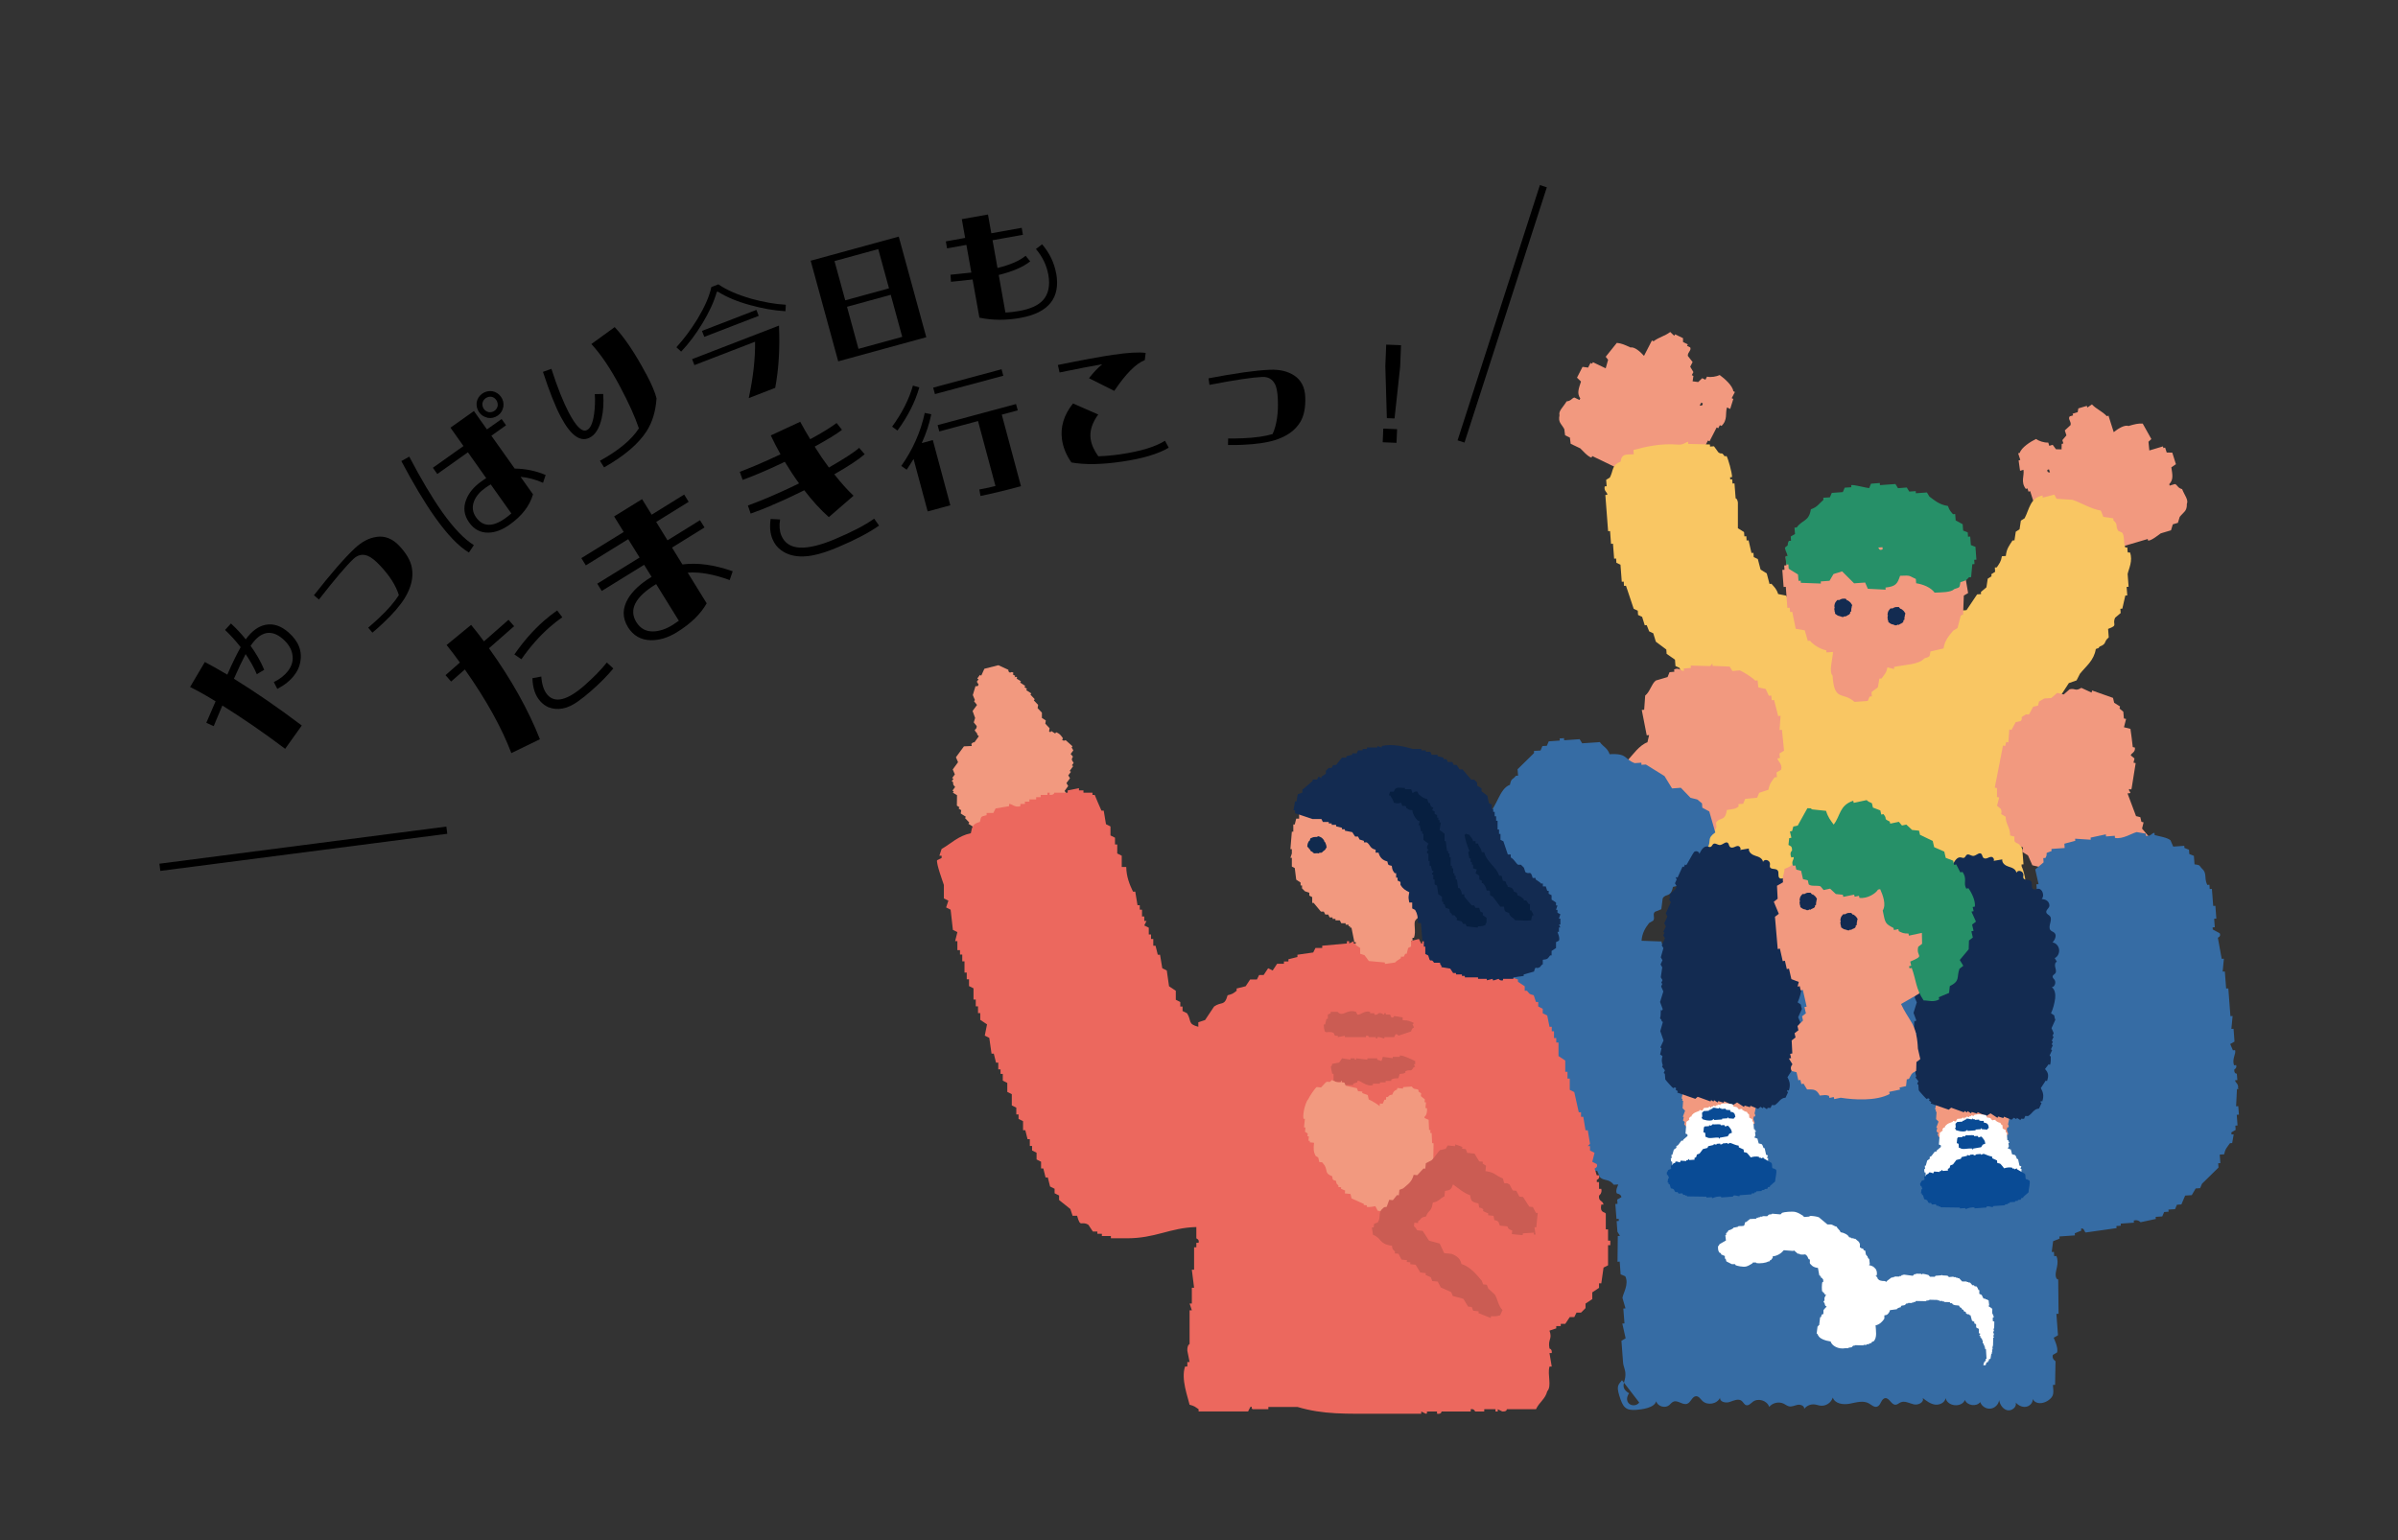 <?xml version="1.0" encoding="UTF-8"?>
<svg id="uuid-d191f618-49be-4348-9e2a-9d69e899e144" data-name="レイヤー_1" xmlns="http://www.w3.org/2000/svg" viewBox="0 0 330 212">
  <rect x="0" y="0" width="330" height="212" fill="#333333" stroke="none"/>
  <defs>
    <style>
      .uuid-794e429e-8deb-42c8-8bac-833a7e3fea5b {
        fill: none;
        stroke: #000;
        stroke-miterlimit: 10;
      }

      .uuid-1c0e32c5-e0f2-448f-8920-15ae709a399c {
        fill: #f2997f;
      }

      .uuid-1c0e32c5-e0f2-448f-8920-15ae709a399c, .uuid-dd18c49b-6d37-45a7-8e65-a6d243c56225, .uuid-8368786d-145f-4ede-b916-ae7342efac32, .uuid-1eeff2a6-bcc9-4c34-8596-279411647aff, .uuid-7c240ba2-c5f2-4b0b-998a-311a8f0fbb7e, .uuid-6bee6820-16a8-4e67-8590-3cae8aff5bb3, .uuid-8ca340f9-0af3-4b7b-8698-58e4f6003a33, .uuid-dfc3c699-d5ca-4515-b3a9-df455d4b3f62, .uuid-b8cc23df-9f42-4785-9c6f-a4ff4b6b6815, .uuid-a912817e-5d86-419f-9bd3-0af645513c48, .uuid-e0f2f484-c5c2-49cc-9b12-616b3d5d9702 {
        fill-rule: evenodd;
      }

      .uuid-dd18c49b-6d37-45a7-8e65-a6d243c56225 {
        fill: #fff;
      }

      .uuid-8368786d-145f-4ede-b916-ae7342efac32 {
        fill: #094b95;
      }

      .uuid-1eeff2a6-bcc9-4c34-8596-279411647aff {
        fill: #071f40;
      }

      .uuid-7c240ba2-c5f2-4b0b-998a-311a8f0fbb7e {
        fill: #269068;
      }

      .uuid-6bee6820-16a8-4e67-8590-3cae8aff5bb3 {
        fill: #ec685e;
      }

      .uuid-8ca340f9-0af3-4b7b-8698-58e4f6003a33 {
        fill: #cb5c53;
      }

      .uuid-dfc3c699-d5ca-4515-b3a9-df455d4b3f62 {
        fill: #132b51;
      }

      .uuid-b8cc23df-9f42-4785-9c6f-a4ff4b6b6815 {
        fill: #102a4e;
      }

      .uuid-a912817e-5d86-419f-9bd3-0af645513c48 {
        fill: #366ca4;
      }

      .uuid-e0f2f484-c5c2-49cc-9b12-616b3d5d9702 {
        fill: #f9c663;
      }
    </style>
  </defs>
  <g>
    <g>
      <g>
        <path class="uuid-1c0e32c5-e0f2-448f-8920-15ae709a399c" d="M298.59,66.88c-.02-.08-.05-.15-.07-.23.62-.65.43-1.33.29-2.32.21-.15.42-.29.63-.43-.17-.53-.34-1.06-.5-1.59-.26,0-.52-.01-.77-.02-.07-.23-.14-.45-.22-.68-.08.02-.16.05-.23.07-.02-.08-.05-.15-.07-.23l-1.87.56c-.04-.4-.08-.8-.12-1.2.13-.12.26-.24.4-.37-.4-.71-.79-1.42-1.19-2.13-.61-.04-1.11.08-1.95.33-.54-.2-1.45.37-2.04.85-.24-.76-.48-1.51-.72-2.27-.08.02-.16.05-.23.07-.7-.73-1.36-.91-2.05-1.62-.21.14-.42.29-.63.43-.02-.08-.05-.15-.07-.23-.39.12-.78.23-1.17.35-.03.17-.06.35-.09.52l-.7.21c.02.08.05.15.07.23-.16.05-.31.09-.47.14-.28.39.25.7.12,1.2-.26.24-.53.49-.79.73.07.23.14.45.22.68-.19.22-.37.44-.56.66.05.15.1.3.14.45-.08.02-.16.05-.23.07,0,.25-.01.5-.02.75-.26,0-.52-.01-.77-.02-.15-.2-.3-.41-.45-.61-.16.05-.31.09-.47.14-.05-.15-.1-.3-.14-.45-.59.04-1.29-.22-1.69-.49-.78.38-2.01,1.18-2.22,1.9-.08.02-.16.05-.23.07.1.3.19.6.29.91-.08.02-.16.05-.23.07.07.48.13.95.2,1.43.16-.05.31-.09.47-.14.14.82-.42,1.65.32,2.63.08-.02.16-.05.23-.07.05.15.1.3.14.45.08-.02.16-.05.23-.07.22.68.43,1.36.65,2.04.08-.02.16-.05.23-.07.1.3.19.6.29.91.08-.02.16-.05.23-.07.02.08.05.15.07.23-.08.02-.16.05-.23.07-.02.75-.04,1.5-.06,2.25-.08.02-.16.05-.23.07.03.37.37.38.38.38.04.4.08.8.12,1.2.08-.02.16-.05.23-.07.05.15.1.3.14.45.08-.02.16-.05.23-.07.26.83.53,1.66.79,2.49.08-.02.16-.05.23-.07.07.23.14.45.22.68.18.03.36.06.54.09.05.15.1.3.14.45.38.13.77.27,1.15.4.15.2.3.41.45.61.16-.05.31-.09.47-.14.02.08.05.15.07.23.39-.12.78-.23,1.17-.35.13.13.25.26.38.38.47-.14.94-.28,1.41-.42.25-.57.49-1.14.74-1.71.16-.05.31-.09.47-.14.08-.27.17-.55.25-.82.16-.05.31-.09.47-.14-.02-.08-.05-.15-.07-.23.37-.19.73-.38,1.1-.57.03-.17.06-.35.09-.52.08-.02.16-.05.23-.07.02.08.05.15.07.23,1.25-.37,2.5-.74,3.75-1.11.02.08.05.15.07.23.54-.05,1.44-.82,1.73-1.01.47-.14.94-.28,1.41-.42.08-.27.17-.55.25-.82.23-.07.47-.14.7-.21.08-.27.17-.55.25-.82.55-.69,1.01-.77.98-1.78.26-.55-.33-1.22-.65-2.04-.64-.16-.64-.59-.99-.7l-.7.21ZM282.12,65.06c-.14-.1-.39.08-.38-.38.08-.02.16-.05.23-.07.05.15.1.3.14.45Z"/>
        <path class="uuid-1c0e32c5-e0f2-448f-8920-15ae709a399c" d="M216.68,54.72c-.36.05-.44.47-1.09.53-.45.76-1.15,1.32-.98,1.91-.21.99.24,1.14.66,1.91.04.28.07.56.11.85.22.11.44.21.66.32.04.28.07.56.11.85.44.21.88.42,1.32.63.26.24,1.02,1.14,1.54,1.27.04-.07.07-.14.11-.21,1.17.56,2.34,1.12,3.51,1.69.04-.07.07-.14.11-.21.07.04.15.07.22.11,0,.18,0,.35,0,.53.33.25.66.49.99.74-.04.07-.07.14-.11.21.15.07.29.14.44.21.04.28.07.56.11.85.15.07.29.14.44.21.15.6.3,1.2.44,1.8.44.21.88.42,1.32.63.15-.11.29-.21.44-.32.37.18.73.35,1.1.53.04-.07.07-.14.11-.21.15.07.29.14.44.21.18-.18.36-.35.55-.53.4-.07.8-.14,1.21-.22.07-.14.15-.28.22-.42.18,0,.37,0,.55,0,.11-.21.22-.42.33-.64.07.04.15.07.22.11.4-.78.8-1.56,1.2-2.33.07.04.15.07.22.11.07-.14.15-.28.22-.42.07.04.15.07.22.11.11-.39.22-.78.33-1.17,0,0,.35.04.44-.32-.07-.04-.15-.07-.22-.11.11-.74.22-1.48.32-2.23-.07-.04-.15-.07-.22-.11.04-.07.07-.14.11-.21.07.04.15.07.22.11.15-.28.29-.57.44-.85.07.04.15.07.22.11.33-.64.65-1.27.98-1.91.07.04.15.07.22.11.07-.14.15-.28.22-.42.07.04.15.07.22.11.9-.85.49-1.76.76-2.55.15.07.29.14.44.21.15-.46.29-.92.43-1.38-.07-.04-.15-.07-.22-.11.15-.28.29-.57.44-.85-.07-.04-.15-.07-.22-.11-.09-.74-1.17-1.72-1.87-2.22-.45.2-1.18.35-1.75.22-.07.14-.15.28-.22.42-.15-.07-.29-.14-.44-.21-.18.18-.36.35-.55.53-.26-.03-.51-.07-.77-.1.04-.25.07-.49.11-.74-.07-.04-.15-.07-.22-.11.07-.14.15-.28.22-.42-.15-.25-.29-.49-.44-.74.11-.21.22-.42.33-.64-.22-.28-.44-.56-.66-.85-.04-.51.53-.74.33-1.17-.15-.07-.29-.14-.44-.21.04-.07.07-.14.11-.21-.22-.11-.44-.21-.66-.32,0-.18,0-.35,0-.53l-1.1-.53c-.04.07-.07.14-.11.21-.18-.18-.37-.35-.55-.53-.8.6-1.48.67-2.3,1.28-.07-.04-.15-.07-.22-.11-.36.71-.73,1.41-1.09,2.12-.5-.57-1.3-1.28-1.87-1.16-.79-.38-1.26-.57-1.87-.63-.51.64-1.02,1.27-1.53,1.91.11.14.22.28.33.42-.11.39-.22.78-.33,1.17-.59-.28-1.17-.56-1.76-.84-.04.07-.07.14-.11.21-.07-.04-.15-.07-.22-.11-.11.21-.22.42-.33.64-.26-.03-.51-.07-.77-.1-.25.5-.51.99-.76,1.49.18.18.37.35.55.53-.3.95-.6,1.59-.1,2.33-.04.07-.07.14-.11.21-.22-.11-.44-.21-.66-.32ZM234.11,55.42c.07.04.15.07.22.11-.06.46-.28.24-.44.32.07-.14.15-.28.22-.42Z"/>
        <path class="uuid-e0f2f484-c5c2-49cc-9b12-616b3d5d9702" d="M292.79,75.94c-.01-.2-.03-.39-.04-.59-.09,0-.18.01-.27.02-.33-.8-.04-1.43-.43-2.04-.19-.08-.37-.17-.56-.26-.42-.72.03-.89-.65-1.43,0-.1-.01-.2-.02-.29-.46-.07-.91-.13-1.37-.2-.11-.29-.22-.57-.34-.86-1.38-.24-2.67-1.06-3.91-1.49-.73-.05-1.45-.09-2.18-.14-.1-.19-.21-.38-.31-.57-.53.14-1.06.27-1.6.41,0-.1-.01-.2-.02-.29-1.72.34-1.8,1.83-2.47,3.13-.17.11-.34.22-.52.33-.06.4-.12.8-.18,1.19-.17.11-.34.22-.52.33-.06.4-.12.8-.18,1.19-.09,0-.18.01-.27.02-.43.68-.82,1.12-.92,2.13-.18.01-.36.03-.54.04-.13.77-.35.99-.7,1.53-.09,0-.18.01-.27.02.01.2.03.39.04.59-.17.11-.34.22-.52.33,0,.1.01.2.02.29-.17.11-.34.22-.52.33-.06.4-.12.8-.18,1.19-.25.21-.51.43-.76.64,0,.1.01.2.02.29-.18.01-.36.03-.54.04-.49.72-.97,1.45-1.46,2.17-.18.01-.36.03-.54.04-.08.2-.15.4-.22.61-.18.01-.36.03-.54.04,0,.1.01.2.02.29-.18.01-.36.03-.54.04,0,.1.01.2.02.29-.27.02-.54.04-.81.06,0,.1.01.2.02.29-.27.02-.54.04-.81.06-.07.2-.15.4-.22.61-.28-.08-.55-.16-.83-.24,0-.1-.01-.2-.02-.29-.26.12-.52.23-.79.35,0-.1-.01-.2-.02-.29-.27.02-.54.04-.81.06,0-.1-.01-.2-.02-.29-.45.03-.9.06-1.35.1,0-.1-.01-.2-.02-.29-1.06-.17-.95,1.19-2.11.74-.2-.28-.4-.56-.61-.84-.18.01-.36.03-.54.04,0-.1-.01-.2-.02-.29-.17.11-.34.22-.52.33,0-.1-.01-.2-.02-.29-.36.03-.72.05-1.08.08,0-.1-.01-.2-.02-.29-.36.03-.72.05-1.08.08,0-.1-.01-.2-.02-.29-.45.03-.9.06-1.35.1,0-.1-.01-.2-.02-.29-.89.16-1.78.32-2.67.49-.02-.29-.04-.59-.07-.88-.36-.13-.67-.06-1.1-.22,0-.1-.01-.2-.02-.29-.27.02-.54.04-.81.06,0-.1-.01-.2-.02-.29-.18.01-.36.03-.54.04-.2-.28-.4-.56-.61-.84-.36.03-.72.05-1.08.08,0-.1-.01-.2-.02-.29l-.25.31-.29-.27c-.46.06-1.35.51-2.16.15-.1-.19-.21-.38-.31-.57-.37-.07-.73-.14-1.1-.22-.25-.76-.5-.91-.92-1.41-.09,0-.18.01-.27.02-.13-.48-.25-.97-.38-1.45-.28-.18-.57-.35-.85-.53-.13-.48-.25-.97-.38-1.45-.19-.09-.37-.17-.56-.26-.01-.2-.03-.39-.04-.59-.09,0-.18.01-.27.02-.13-.58-.27-1.16-.4-1.74-.09,0-.18.01-.27.02-.01-.2-.03-.39-.04-.59-.09,0-.18.01-.27.02-.01-.2-.03-.39-.04-.59-.28-.18-.57-.35-.85-.53,0-1.18,0-2.36,0-3.54-.09-.58-.31-.57-.31-.57-.05-.68-.1-1.37-.16-2.06-.09,0-.18.01-.27.02-.01-.2-.03-.39-.04-.59-.09,0-.18.01-.27.02,0-.1-.01-.2-.02-.29.09,0,.18-.01.27-.02.01-.62-.57-2.64-.76-2.9-.09,0-.18.01-.27.02-.48-.69-.31-.16-.85-.53-.2-.28-.4-.56-.61-.84-.18.01-.36.03-.54.04,0-.1-.01-.2-.02-.29-1-.03-1.99-.05-2.99-.08,0-.1-.01-.2-.02-.29-.2,0-.67.45-1.33.39-2.43-.21-4.48.29-6.18.74.01.2.03.39.04.59-1.19.04-1.65-.06-1.82,1.02-1.22.47-.94,1.12-1.46,2.17-.17.11-.34.22-.52.33.02.29.04.59.07.88-.09,0-.18.01-.27.02-.14.69.39.79.36,1.16-.09,0-.18.01-.27.02.13,1.66.25,3.33.38,4.99.09,0,.18-.01.27-.02.04.59.09,1.17.13,1.76.09,0,.18-.01.27-.02.05.69.1,1.37.16,2.06.09,0,.18-.01.27-.02.01.2.03.39.04.59.19.09.37.17.56.26.06.78.12,1.57.18,2.35.09,0,.18-.01.27-.02.01.2.03.39.04.59.09,0,.18-.01.27-.02.35,1.06.7,2.11,1.06,3.17.19.09.37.17.56.26.01.2.03.39.04.59.19.09.37.17.56.26.12.39.24.77.36,1.16.09,0,.18-.01.27-.02.11.29.22.57.34.86.19.08.37.17.56.26.12.39.24.77.36,1.16.48.36.96.72,1.44,1.08.01.2.03.39.04.59.38.27.76.54,1.15.8.02.29.04.59.07.88.19.09.37.17.56.26.12.39.24.77.36,1.16.18-.01.36-.03.54-.04,0,1.18,0,2.36,0,3.54-.09,0-.18.01-.27.02.01.2.03.39.04.59-.09,0-.18.01-.27.02.04.49.07.98.11,1.47-.09,0-.18.01-.27.02.02.29.04.59.07.88-.09,0-.18.01-.27.02,0,.1.01.2.02.29.09,0,.18-.01.27-.02.04.59.09,1.17.13,1.76.09,0,.18-.01.27-.02,0,.1.01.2.02.29-.34.32-.67.64-1.01.96-.5,1.37.66,2.48.31,4.11l-.27.02c.02.29.04.59.07.88-.09,0-.18.01-.27.02.1,1.37.21,2.74.31,4.11.05.68.1,1.37.16,2.06.09,0,.18-.01.27-.02,0,.1.01.2.02.29-.17.11-.34.22-.52.33-.25.93.48,1.38.43,2.04-.09,0-.18.01-.27.02.17,1.07.34,2.14.52,3.21.09,0,.18-.01.27-.02-.05.5-.11.99-.16,1.49.09,0,.18-.01.27-.02.18,1.17.36,2.34.54,3.5.09,0,.18-.01.27-.02.03.39.06.78.09,1.17.09,0,.18-.01.27-.02.01.2.03.39.04.59.09,0,.18-.01.27-.02.05.32-.47,1.09-.14,1.78.19.09.37.17.56.26.02.29.04.59.07.88.19.09.37.17.56.26.01.2.03.39.04.59.67.54,1.35,1.08,2.02,1.63,0,.1.01.2.02.29.18-.01.36-.03.54-.04,0,.1.01.2.02.29.63-.04,1.26-.09,1.89-.13,0,.1.01.2.02.29.36-.03.72-.05,1.08-.08,0,.1.01.2.02.29.72-.05,1.44-.1,2.16-.15,0,.1.01.2.02.29.28.08.55.16.83.24,0-.1-.01-.2-.02-.29.27-.02.54-.04.81-.06,0-.1-.01-.2-.02-.29.37-.27.45-.23,1.06-.37.01.2.03.39.04.59.55.06,1.09.12,1.64.18,0,.1.01.2.02.29,1.27.32,5-.34,5.12-.37.65-.12.69.18,1.1.22,1.92.19,5.08-.48,5.91-.72.68-.19.83.24.83.24,2.79-.2,5.57-.4,8.36-.6,0-.1-.01-.2-.02-.29.18-.01.36-.03.54-.04,0-.1-.01-.2-.02-.29.41-.13,2.58.45,3.53.04,0-.1-.01-.2-.02-.29.27-.02.54-.04.81-.06,0-.1-.01-.2-.02-.29.59-.24,1.55.21,1.64.18,0-.1-.01-.2-.02-.29.18-.01.36-.03.54-.04,0-.1-.01-.2-.02-.29.45-.03.9-.06,1.35-.1,0-.1-.01-.2-.02-.29.49-.4.62-.72.7-1.53,1.03-.22.72-.41,1.57-.7.02-.89.05-1.77.07-2.66.09,0,.18-.01.27-.02.14-1.08-.8-1.1-.7-2.02.09,0,.18-.01.27-.02-.01-.2-.03-.39-.04-.59.09,0,.18-.01.27-.02.21-.94-.26-2.74-.52-3.21,0-.1-.01-.2-.02-.29.09,0,.18-.01.27-.02-.05-.69-.1-1.37-.16-2.06-.11-.34-.8-2.1-.74-2.6.09,0,.18-.01.27-.02-.04-.59-.09-1.17-.13-1.76.09,0,.18-.01.27-.02-.11-.29-.22-.57-.34-.86.09,0,.18-.01.27-.02-.03-.39-.06-.78-.09-1.17-.09,0-.18.01-.27.02-.04-.49-.07-.98-.11-1.47-.03-.09-.35-.06-.31-.57l.27-.02c-.04-.49-.07-.98-.11-1.47,0,0-.42-.22-.34-.86.09,0,.18-.01.27-.02-.04-.49-.07-.98-.11-1.47-.11-.29-.22-.57-.34-.86.09,0,.18-.01.27-.02-.07-.98-.15-1.96-.22-2.94.7-.27.81-.53,1.28-.98,0-.1-.01-.2-.02-.29.27-.02.54-.04.81-.06.16-.31.32-.61.47-.92.27-.02.54-.04.81-.06,0-.1-.01-.2-.02-.29.35-.12.7-.25,1.06-.37.32-1.75,1.27-1.07,2.29-1.93.4-.62.81-1.24,1.21-1.86.35-.12.7-.25,1.06-.37.16-.31.31-.61.47-.92.84-1.05,1.92-1.8,2.18-3.4.52-.22.24.02.52-.33,1.07-.42.49-.63,1.26-1.27-.03-.39-.06-.78-.09-1.17,1.48-.54.51-.55.97-1.54.25-.21.51-.43.76-.64-.01-.2-.03-.39-.04-.59.09,0,.18-.01.27-.02.14-.6.27-1.2.41-1.8.09,0,.18-.01.27-.02-.03-.39-.06-.78-.09-1.17.09,0,.18-.01.27-.02-.04-.59-.09-1.17-.13-1.76.13-.65.76-1.84.32-2.97-.09,0-.18.01-.27.02Z"/>
        <path class="uuid-1c0e32c5-e0f2-448f-8920-15ae709a399c" d="M290.79,96.1c.05.21.1.43.15.64.27.17.54.34.81.51-.02.09-.05.19-.07.29.17.14.35.29.52.43.03.31.05.62.08.93.1.02.2.05.3.07-.1.38-.19.76-.29,1.14.3.07.59.15.89.22.15.93.19,1.47.32,2.51.1.02.2.05.3.07.05.71-.46.69-.58,1.07.17.14.35.29.52.43-.05.19-.1.38-.14.57.1.02.2.05.3.07-.19,1.17-.37,2.33-.56,3.5-.16.38-.3-.2-.37.21l.22.36c-.32.28-.35-.2-.37.21.38,1,.75,2.01,1.13,3.01.2.05.39.1.59.15.05.22.1.43.15.64.1.02.2.05.3.07-.07.29-.14.57-.21.86.32.38.65.77.97,1.15-.19.76-.38,1.52-.57,2.28-.1-.02-.2-.05-.3-.07-.19.36-.39.71-.58,1.07-.1-.02-.2-.05-.3-.07-.1.38-.19.76-.29,1.14-.1-.02-.2-.05-.3-.07-.54.45-.84.49-1.24,1.21-.2-.05-.39-.1-.59-.15-.32.53-.02.26-.44.5-.02.1-.05.19-.07.29-.3-.07-.59-.15-.89-.22-.38.66-.27.43-.81.71-.02.09-.05.19-.07.29-.2-.05-.39-.1-.59-.15-.27.24-.54.47-.81.71-.52-.03-1.03-.05-1.55-.08-.02.09-.05.19-.07.29-1.08-.27-2.17-.54-3.25-.81.02-.09.05-.19.07-.29-.2-.05-.39-.1-.59-.15l.07-.29c-.3-.07-.59-.15-.89-.22-.13-.33-.25-.67-.38-1-.27-.17-.54-.34-.81-.51.02-.1.05-.19.07-.29-.3-.07-.59-.15-.89-.22-.2-.45-.4-.91-.6-1.36-.27-.17-.54-.34-.82-.51.05-.19.1-.38.14-.57-.55-.32-.26-.02-.52-.43-.75-.42-.66-.24-.67-1.08-.2-.05-.39-.1-.59-.15.01-1.2-.6-1.47-.61-2.58-1.12-.63-.32-.2-.67-1.08-.17-.14-.35-.29-.52-.43.1-.38.19-.76.29-1.14-.1-.02-.2-.05-.3-.07,0-.41,0-.81,0-1.22-.1-.02-.2-.05-.3-.07.38-1.93.76-3.86,1.13-5.79.1.02.2.05.3.07.05-.19.1-.38.14-.57.1.02.2.05.3.07.04-.6.09-1.19.13-1.79.1.02.2.05.3.07.19-.36.39-.71.58-1.07.22-.05.44-.09.66-.14.46-.47-.21-.4.51-.78.42-.24.03-.12.66-.14.19-.36.39-.71.58-1.07.22-.05.44-.09.66-.14.05-.19.1-.38.14-.57l.73-.42c.32-.02.64-.04.96-.06.27-.24.54-.47.81-.71.3.07.59.15.89.22.27-.24.54-.47.81-.71.78-.21.76.34,1.62-.2.47.22.94.44,1.41.65.02-.1.05-.19.07-.29.96.34,1.92.68,2.88,1.02Z"/>
        <path class="uuid-1c0e32c5-e0f2-448f-8920-15ae709a399c" d="M234.39,115.68c.99-.34,1.43-1.01,1.82-1.79-.02-.21-.04-.43-.06-.64.55-.85,1.24-.09,1.49-1.75.83-.14,1.16-.11,1.62-.48-.01-.11-.02-.21-.03-.32.22-.02.44-.04.66-.06.09-.22.18-.45.27-.67.55-.05,1.1-.1,1.65-.16.09-.22.18-.45.27-.67.43-.15.86-.3,1.29-.44.15-.85.41-1.08.83-1.69.11-.01.22-.02.33-.03-.02-.21-.04-.43-.06-.64.21-.13.42-.25.63-.38.26-.75-.52-1.24-.49-1.57.11-.01.22-.02.33-.03-.02-.21-.04-.43-.06-.64.21-.13.42-.25.63-.38-.1-.96-.19-1.92-.29-2.88-.11.01-.22.02-.33.03.05-.65.09-1.3.14-1.95-.11.01-.22.02-.33.03-.19-.74-.37-1.47-.56-2.21-.11.01-.22.02-.33.03-.02-.21-.04-.43-.06-.64-.11.01-.22.02-.33.03-.14-.31-.28-.62-.43-.93-.34-.08-.68-.15-1.02-.23-.03-.32-.06-.64-.1-.96-.11.01-.22.02-.33.03-.3-.37-1.71-1.26-2.14-1.41-.33.03-.66.06-.99.09-.13-.2-.26-.41-.39-.61-.78-.03-1.56-.07-2.35-.1-.01-.11-.02-.21-.03-.32l-.3.35c-.89-.02-1.79-.05-2.68-.07.01.11.02.21.03.32-.33.03-.66.06-.99.09.01.11.02.21.03.32-.43.06-.62-.52-1.35-.2.01.11.02.21.03.32-.22.02-.44.04-.66.06-.09.22-.18.45-.27.67-.54.16-1.08.32-1.62.48-.61.48-.78,1.52-1.46,2.07-.05.65-.09,1.3-.14,1.95-.11.01-.22.02-.33.03.23,1.16.46,2.32.68,3.49.11-.01.22-.02.33-.03-.08.33-.16.66-.23.99-1.12.4-2.01,1.72-2.75,2.52-.09.22-.18.45-.27.67-.33.03-.66.06-.99.09.01.11.02.21.03.32-.92.61-1.3.56-1.49,1.75-.22.02-.44.04-.66.06.02.21.04.43.06.64-.21.13-.42.25-.63.38.17.63.35,1.26.52,1.89-.11.01-.22.02-.33.03.02.21.04.43.06.64-.11.01-.22.02-.33.03.16.52.33,1.05.49,1.57.96.15,1.01.48,1.75.8.02.21.04.43.06.64.56.06,1.12.11,1.69.16.16.52.33,1.04.49,1.57.22-.02.44-.04.66-.06.02.21.04.43.06.64.45.07.9.13,1.35.2.23.68.3.89.79,1.22.01.11.02.21.03.32.55-.05,1.1-.1,1.65-.16.13.2.26.41.39.61,1.74.53,4.88-2.12,5.03-3.05Z"/>
        <path class="uuid-a912817e-5d86-419f-9bd3-0af645513c48" d="M307.98,149.85c.14-.7-.41-.77-.39-1.15.1,0,.2-.01.3-.02-.02-.29-.04-.59-.07-.88,0,0-.4.04-.35-.57,0-.03.39-.16.26-.61-.1,0-.2.01-.3.02-.3-.92.31-1.55.15-2.08-.1,0-.2.01-.3.02-.12-.29-.25-.57-.37-.86.2-.11.39-.22.59-.34-.04-.59-.09-1.17-.13-1.76-.1,0-.2.01-.3.02.06-.59.11-1.19.17-1.78-.1,0-.2.01-.3.02-.1-1.27-.19-2.54-.29-3.82-.1,0-.2.01-.3.02-.06-.78-.12-1.57-.18-2.35-.1,0-.2.01-.3.02.06-.59.11-1.19.17-1.78-.1,0-.2.01-.3.02-.18-.97-.35-1.94-.53-2.91,0,0,.47-.17.26-.61-.32-.17-.64-.35-.96-.52,0-.1-.01-.2-.02-.29.1,0,.2-.01.3-.02-.03-.39-.06-.78-.09-1.17.1,0,.2-.01.3-.02-.04-.59-.09-1.17-.13-1.76-.1,0-.2.01-.3.02-.06-.78-.12-1.57-.18-2.35-.1,0-.2.01-.3.02-.02-.2-.03-.39-.04-.59-.1,0-.2.01-.3.02-.49-1.03.05-1.6-.79-2.31-.38-.47-.22-.4-.96-.52-.03-.39-.06-.78-.09-1.17-.21-.08-.42-.17-.63-.25-.01-.2-.03-.39-.04-.59-.21-.08-.42-.17-.63-.25,0-.1-.01-.2-.02-.29-.51.04-1.01.07-1.52.11-.12-.29-.25-.57-.37-.86-.4-.39-1.55-.55-2.19-.73,0-.1-.01-.2-.02-.29-.36-.06-.49.55-1.19.38,0-.1-.01-.2-.02-.29-.41-.07-.82-.14-1.24-.21-.64.15-1.93,1.02-2.99.8,0-.1-.01-.2-.02-.29-.4.03-.81.06-1.21.09,0-.1-.01-.2-.02-.29-.7.15-1.4.3-2.1.45,0,.1.01.2.02.29-.72-.05-1.43-.09-2.15-.14,0,.1.01.2.02.29-.5.13-1,.27-1.5.4.01.2.03.39.04.59-.61.04-1.21.09-1.82.13,0,.1.01.2.02.29-1.18.43-.38.11-.84.95-.1,0-.2.01-.3.02.01.2.03.39.04.59-.38.32-.77.64-1.15.97.15.68.31,1.36.46,2.03-.1,0-.2.01-.3.02.04.59.09,1.17.13,1.76.1,0,.2-.01.3-.02.02.2.03.39.04.59.1,0,.2-.01.3-.02,0,.1.02.2.02.29-.1,0-.2.01-.3.02.03.39.06.78.09,1.17.22,1.56.44,3.12.66,4.68-.1,0-.2.01-.3.02.06.78.12,1.57.18,2.35.1,0,.2-.01.3-.02.17.9-.45.63-.54.92-.2.63.45,1.66.44,1.74-.1,0-.2.01-.3.02.01.2.03.39.04.59-.1,0-.2.01-.3.02-.16.71.29.72.37.86-.08.3-.16.6-.24.9.1,0,.2-.01.3-.02,0,.1.01.2.02.29-.1,0-.2.01-.3.02,0-.1-.02-.2-.02-.29-.2.01-.41.03-.61.04,0-.1-.01-.2-.02-.29-1.21.18-2.41.37-3.62.55,0-.1-.01-.2-.02-.29-.31-.08-.62-.15-.93-.23,0,.1.01.2.02.29-.21-.08-.42-.17-.63-.25-.2.11-.39.22-.58.34,0-.1-.02-.2-.02-.29-.2.01-.41.03-.61.04,0-.1-.01-.2-.02-.29-.3.12-.59.24-.89.36,0-.1-.01-.2-.02-.29-.2.01-.4.03-.61.04,0-.1-.01-.2-.02-.29-.4.03-.81.06-1.21.09,0-.1-.01-.2-.02-.29-.51.04-1.01.07-1.52.11-.12-.19-.23-.38-.35-.57-.3.02-.61.04-.91.06,0-.1-.02-.2-.02-.29-.4.03-.81.06-1.21.09,0-.1-.01-.2-.02-.29-.41-.07-.82-.14-1.24-.21,0-.1-.01-.2-.02-.29-.3.02-.61.04-.91.06,0-.1-.01-.2-.02-.29-.82-.04-1.63-.08-2.45-.12,0-.1-.01-.2-.02-.29-.2.01-.41.03-.61.04,0-.1-.02-.2-.02-.29-.71.05-1.42.1-2.13.15,0-.1-.01-.2-.02-.29-.2.01-.41.03-.61.04,0-.1-.01-.2-.02-.29-.3.02-.61.04-.91.06,0-.1-.01-.2-.02-.29-.51-.06-1.03-.12-1.54-.19,0-.1-.01-.2-.02-.29-.2.01-.4.03-.61.04,0-.1-.01-.2-.02-.29l-.28.32c-.41-.07-.82-.14-1.24-.21,0-.1-.01-.2-.02-.29-.3.02-.61.04-.91.06,0-.1-.01-.2-.02-.29-.6.14-1.2.28-1.8.42-.12-.19-.23-.38-.35-.57-.2.01-.41.03-.61.04,0-.1-.01-.2-.02-.29-.5.13-1,.27-1.5.4,0-.1-.02-.2-.02-.29-.41.03-.81.06-1.21.09-.41.13.14.42-.28.32-.12-.19-.23-.38-.35-.57-.41.03-.81.06-1.21.09,0-.1-.01-.2-.02-.29-.72-.05-1.43-.09-2.15-.14,0-.1-.02-.2-.02-.29-.51.04-1.01.07-1.52.11,0,.1.02.2.02.29-.31-.08-.62-.15-.93-.23,0-.1-.01-.2-.02-.29-.4.13-.79.25-1.19.38,0-.1-.01-.2-.02-.29-.2.01-.4.03-.61.04,0-.1-.02-.2-.02-.29-.51.04-1.01.07-1.52.11,0-.1-.01-.2-.02-.29-.2.01-.41.03-.61.04,0-.1-.01-.2-.02-.29-.58-.13-.42.23-.58.34-.43-.03.09-.18-.33-.27-.41.03-.81.06-1.21.09-.12-.19-.23-.38-.35-.57-1.22-.01-2.44-.02-3.67-.03-.12-.19-.23-.38-.35-.57-1.31-.39-1.43.92-1.78.72-.01-.2-.03-.39-.04-.59-.21-.08-.42-.17-.63-.25,0-.1-.01-.2-.02-.29l-2.76-.1c.07-1.03.52-1.79,1.04-2.44.2-.11.39-.22.58-.34.26-.48-.14-.84.21-1.2.3-.12.59-.24.89-.36.06-.5.13-.99.19-1.49.42-.74,1.1-.04,1.41-1.58,1.26-.25.96-.49,1.75-1.01-.02-.29-.04-.59-.07-.88.74-.25.48-.19.87-.65.1,0,.2-.01.3-.02-.01-.2-.03-.39-.04-.59.48-.33.97-.66,1.45-.99-.02-.29-.04-.59-.07-.88.2-.11.39-.22.58-.34.58-1.11-.17-1.26,1.06-2.14-.28-.96-.55-1.93-.83-2.89-.32-.17-.64-.35-.96-.52-.01-.2-.03-.39-.04-.59l-.65-.54c-.31-.08-.62-.15-.93-.23-.44-.46-.88-.92-1.33-1.38-.4.03-.81.06-1.21.09-.35-.57-.7-1.13-1.04-1.7-.86-.53-1.71-1.06-2.56-1.59-.2.01-.4.03-.61.04,0-.1-.01-.2-.02-.29-.3.02-.61.04-.91.06-1.46-.54-.95-1.38-3.45-1.23-.33-.92-.86-.98-1.35-1.67-.81.06-1.62.12-2.43.17-.12-.19-.23-.38-.35-.57-.71.05-1.42.1-2.13.15,0-.1-.01-.2-.02-.29-.1,0-.2.01-.3.02-.1,0-.2.01-.3.02,0,.1.01.2.02.29-.51.04-1.01.07-1.52.11-.09.2-.17.41-.26.61-.2.01-.41.03-.61.04-.09.2-.17.41-.26.61-.3.02-.61.04-.91.06,0,.1.02.2.02.29-.76.74-1.52,1.49-2.27,2.23.02.29.04.59.07.88-.1,0-.2.01-.3.02-.5.64-.61.24-.82,1.24-1.49.54-1.75,3.07-3.05,4.05.04.49.07.98.11,1.47-.2.01-.4.03-.61.04-.08.3-.16.6-.24.9-.19.11-.39.22-.58.34.01.2.03.39.04.59-.1,0-.2.01-.3.02-.16.6-.32,1.2-.47,1.8-.1,0-.2.01-.3.02.02.29.04.59.07.88-.1,0-.2.01-.3.02.01.2.03.39.04.59-.1,0-.2.01-.3.02.08.36.59.5.39,1.15-.1,0-.2.01-.3.02.01.2.03.39.04.59-.29.22-.58.43-.87.65.03.39.06.78.09,1.17-.19.11-.39.22-.59.34.05.69.1,1.37.16,2.06-.29.22-.58.43-.87.65.05.69.1,1.37.16,2.06-.1,0-.2.01-.3.02-.07.4-.14.8-.21,1.2-.1,0-.2.01-.3.02,0,1.28,0,2.56-.01,3.84.02.07.4.07.35.57-.1,0-.2.01-.3.02.01,1.47.02,2.95.03,4.43.1,0,.2-.01.3-.02.07.88.13,1.76.2,2.64.1,0,.2-.01.3-.02.01.2.03.39.04.59.1,0,.2-.01.3-.02.03.39.06.78.09,1.17.1,0,.2-.01.3-.02-.07.4-.14.8-.21,1.2-.1,0-.2.01-.3.02.27.87.54,1.73.81,2.6.53.26,1.06.51,1.59.77.17.87.34,1.75.51,2.62.21.08.42.17.63.25.25.57.49,1.15.74,1.72.32.17.64.35.96.52.01.2.03.39.04.59.32.17.64.35.96.52.03.39.06.78.09,1.17.75.54,1.51,1.07,2.26,1.61,0,.1.01.2.02.29.2-.01.41-.03.61-.04.26,1.42,2.62,2.66,4.17,2.65.5,1.41,1.63,1.35,2.89,1.86.2-.01.41-.03.61-.04.33.37.67.74,1,1.11.41.07.82.14,1.24.21.13-.1-.11-.49.28-.32.12.29.25.57.37.86.6.57,1.22.16,1.91,1.04.2-.01.41-.03.61-.04.04.03-.42.77-.21,1.2.04.09.56.06.65.54-.2.11-.39.22-.58.34.02.2.03.39.04.59-.1,0-.2.01-.3.02.05.69.1,1.37.16,2.06.1,0,.2-.01.3-.02,0,.1.01.2.02.29-.1,0-.2.01-.3.02.04.49.07.98.11,1.47.12.19.23.38.35.57-.1,0-.2.01-.3.02-.01,1.18-.02,2.36-.04,3.54.1,0,.2-.01.3-.02.04.59.09,1.17.13,1.76.21.08.42.17.63.25.56,1.07-.3,2.37-.38,2.98.14.48.28.96.42,1.45-.1,0-.2.01-.3.02.05.68.1,1.37.16,2.05-.1,0-.2.01-.3.02.15.68.31,1.36.46,2.03-.19.11-.39.22-.58.34.07.98.15,1.95.22,2.93.05.7.35,1,.33,1.79-.01.4-.13.74-.2,1.05l2.1,2.73c-.31.44-1.02.51-1.41.14-.41-.39-.29-1,.01-1.41-.81-.5-.82-.95-.7-1.46l-.27-.35c-.47.61-.79.73-.39,2.07.51,1.68.87,2.12,2.34,2.02.78-.06,2.51-.27,2.75-1.18.22.7,1.21,1,1.78.54.2-.16.35-.39.59-.49.62-.26,1.31.54,1.92.28.51-.21.67-1.03,1.22-1.03.36,0,.59.38.85.64.69.68,2.04.44,2.44-.44-.09.58.77.78,1.32.59.55-.19,1.21-.51,1.66-.14.22.18.33.5.6.58.34.1.64-.24.92-.46.73-.56,1.97-.18,2.26.7.46-.58,1.36-.77,2.02-.43.23.12.44.29.69.35.4.09.81-.13,1.21-.21.41-.07.96.16.89.57.32-.44.89-.68,1.43-.62.28.03.54.14.82.17.73.09,1.48-.41,1.69-1.12.28.86,1.44,1.02,2.32.85.89-.17,1.86-.49,2.65-.04.37.21.74.59,1.14.44.52-.18.54-1.09,1.09-1.16.58-.08.84.92,1.43.9.26,0,.46-.22.69-.32.57-.26,1.21.12,1.82.27.61.15,1.49-.3,1.23-.88.5.4,1.04.81,1.67.91.63.1,1.39-.26,1.49-.89.23,1.16,2.2,1.35,2.65.26.33.79,1.58.96,2.11.29.19.57.81.97,1.41.9.6-.06,1.12-.58,1.19-1.18.1.62.5,1.25,1.12,1.4.62.14,1.35-.45,1.16-1.06.35.39.87.66,1.39.59.52-.07.99-.54.95-1.07.44.8,1.46.64,2.09.22.92-.61.77-1.12.69-2.16.1,0,.2-.01.3-.02.02-1.08.04-2.17.06-3.25,0,0-.53-.29-.37-.86.19-.11.39-.22.58-.34.22-.66-.46-1.97-.46-2.03.2-.11.39-.22.59-.34-.07-.98-.15-1.96-.22-2.94.1,0,.2-.01.3-.02-.02-1.57-.04-3.15-.05-4.72,0,0-.3.03-.35-.57-.05-.7.53-1.66.1-2.66-.1,0-.2.01-.3.02-.01-.2-.03-.39-.04-.59-.1,0-.2.01-.3.02.06-.5.13-.99.19-1.49.3-.12.59-.24.89-.36,0-.1-.01-.2-.02-.29.71-.05,1.42-.1,2.13-.15,0-.1-.01-.2-.02-.29.3-.12.59-.24.89-.36,0-.1-.01-.2-.02-.29.48-.09.42.49.65.54,1.41-.2,2.82-.4,4.23-.6,0-.1-.01-.2-.02-.29.2-.01.41-.03.61-.04,0-.1-.01-.2-.02-.29.61-.04,1.21-.09,1.82-.13,0-.1-.01-.2-.02-.29.6-.18.93.23.93.23.7-.15,1.4-.3,2.1-.45,0-.1-.01-.2-.02-.29.3-.02.61-.04.91-.06.09-.2.17-.41.26-.61.2-.01.41-.03.61-.04,0-.1-.02-.2-.02-.29.3-.02.61-.04.91-.06.09-.2.17-.41.26-.61.2-.01.41-.03.61-.04.17-.41.35-.81.52-1.22.3-.02.61-.04.91-.06.18-.31.36-.62.54-.92.2-.01.41-.03.61-.04.09-.2.17-.41.26-.61.76-.74,1.52-1.49,2.27-2.23-.01-.2-.03-.39-.04-.59.1,0,.2-.01.3-.02-.03-.39-.06-.78-.09-1.17.2-.01.4-.03.61-.04.16-.79.41-.97.8-1.53.1,0,.2-.01.3-.02.07-.4.14-.8.21-1.2-.1,0-.2.01-.3.02,0-.1-.02-.2-.02-.29.19-.11.39-.22.59-.34-.02-.2-.03-.39-.04-.59.1,0,.2-.01.3-.02-.04-.49-.07-.98-.11-1.47.1,0,.2-.01.3-.02-.03-.39-.06-.78-.09-1.17-.1,0-.2.01-.3.02.04-.79.08-1.58.12-2.37.1,0,.2-.01.3-.02Z"/>
        <path class="uuid-1c0e32c5-e0f2-448f-8920-15ae709a399c" d="M246,83.68c.1,0,.2-.01.3-.02.01.2.03.39.04.59.1,0,.2-.01.3-.02.16.78.32,1.55.48,2.33.41.07.82.14,1.24.21.14.48.28.96.42,1.45.1,0,.2-.01.3-.02.4.53,1.46,1.2,2.24,1.32,0,.1.01.2.02.29.3-.02.61-.04.91-.06-.06,1.02-.6,2.71-.06,3.25.23,3.65,1.38,2.16,3.02,3.62.61-.04,1.21-.09,1.82-.13.09-.2.17-.41.26-.61.1,0,.2-.01.3-.02-.01-.2-.03-.39-.04-.59.29-.22.58-.43.87-.65.07-.4.14-.8.21-1.2.1,0,.2-.01.3-.02.38-.54.67-.75.8-1.53.31.08.62.15.93.23,0-.1-.01-.2-.02-.29,1.51-.32,3.41-.3,4.18-1.18.81-.28.69-.12.84-.95.6-.14,1.2-.28,1.8-.42.17-1.12.73-1.72,1.34-2.46.19-.11.39-.22.58-.34.16-.6.32-1.2.47-1.8.1,0,.2-.01.3-.02.03-.89.07-1.78.1-2.66.19-.11.39-.22.59-.34-.18-1.07-.37-2.14-.55-3.21-.21-.08-.42-.17-.63-.25.03-.36.51-.58.21-1.2-.1,0-.2.01-.3.02-.01-.2-.03-.39-.04-.59-.1,0-.2.01-.3.02-.38-.43-.46-.48-.7-1.13-1.26-.21-2.01-1.27-2.33-2.49-1.67-.28-.69-.43-1.33-1.38-.1,0-.2.01-.3.02-.12-.29-.25-.57-.37-.86-.2.01-.4.03-.61.04-.22-.28-.45-.56-.67-.84-.4.13-.8.25-1.19.38-.21-.08-.42-.17-.63-.25l-.28.32c-.13-.38-.26-.77-.39-1.15-.2.01-.4.03-.61.04,0-.1-.01-.2-.02-.29l-.28.32c-.1,0-.2.01-.3.02,0-.1-.01-.2-.02-.29-1.11.08-2.23.16-3.34.24,0-.1-.01-.2-.02-.29-.3.12-.59.24-.89.36,0-.1-.01-.2-.02-.29-.1,0-.2.01-.3.02,0,.1.01.2.02.29-1.31.51-2.01.95-3.58,1.14.01.2.03.39.04.59-.67.22-.74.3-1.17.67,0,.1.01.2.02.29-.59.24-1.18.48-1.78.72-.09.2-.17.41-.26.61-.6.64-1.29,1.39-1.66,2.19.01.2.03.39.04.59-.1,0-.2.01-.3.02.01.2.03.39.04.59-.1,0-.2.01-.3.02.03.39.06.78.09,1.17-.1,0-.2.01-.3.02.01.2.03.39.04.59-.1,0-.2.01-.3.02.06.78.12,1.57.18,2.35.1,0,.2-.01.3-.02.07.98.15,1.96.22,2.94Z"/>
        <path class="uuid-7c240ba2-c5f2-4b0b-998a-311a8f0fbb7e" d="M262.75,67.68c-.12-.19-.23-.38-.35-.57-.4.03-.81.06-1.21.09-.12-.19-.23-.38-.35-.57-.71.05-1.42.1-2.13.15,0-.1-.01-.2-.02-.29-.4.03-.81.06-1.21.09-.09.2-.17.41-.26.61-.31,0-2.14-.51-2.47-.41,0,.1.01.2.02.29-.3.02-.61.04-.91.06-.09.2-.17.41-.26.61-.51.04-1.01.07-1.52.11-.09.2-.17.41-.26.61-.3.02-.61.04-.91.06,0,.1.01.2.02.29-.62.53-.83.99-1.73,1.3-.26,1.7-1.14,1.39-1.95,2.5-.1,0-.2.01-.3.02.02.29.04.59.07.88-.19.11-.39.22-.59.34.01.2.03.39.04.59-.1,0-.2.01-.3.02-.36.68.16.41-.54.92.07.53.4,1.01.39,1.15-.1,0-.2.01-.3.02.03.39.06.78.09,1.17.1,0,.2-.01.3-.02.01.2.03.39.04.59.43.26.85.53,1.28.79.02.29.04.59.07.88.1,0,.2-.01.3-.02,0,.1.01.2.02.29.92.03,1.84.07,2.76.1,0-.1-.01-.2-.02-.29.4-.03.81-.06,1.21-.09.18-.31.36-.62.54-.92.12-.07,1.01-.29,1.19-.38.55.55,1.1,1.1,1.65,1.65.51-.04,1.01-.07,1.52-.11.12.29.25.57.37.86.82.04,1.63.08,2.45.12,0-.1-.01-.2-.02-.29,1.49-.15,1.65-.59,2.01-1.62,1.58-.08,1.19.02,2.17.44.01.2.03.39.04.59.98.15,2.03.58,2.54,1.29.95-.04,2.26-.02,2.71-.49.81-.28.69-.12.84-.95.65-.19.85-.25,1.17-.67.1,0,.2-.01.3-.02.06-.59.11-1.19.17-1.78.1,0,.2-.01.3-.02-.01-.2-.03-.39-.04-.59l.3-.02c-.04-.59-.09-1.17-.13-1.76-.21-.08-.42-.17-.63-.25-.03-.39-.06-.78-.09-1.17-.1,0-.2.01-.3.02-.01-.2-.03-.39-.04-.59-.21-.08-.42-.17-.63-.25-.02-.29-.04-.59-.07-.88-.32-.17-.64-.35-.96-.52-.02-.29-.04-.59-.07-.88-.1,0-.2.01-.3.02-.38-.44-.45-.48-.7-1.13-1.17-.18-1.75-.71-2.54-1.29-.12-.19-.23-.38-.35-.57-.51.04-1.01.07-1.52.11,0-.1-.01-.2-.02-.29-.3.02-.61.04-.91.06ZM259.08,75.62c-.55.23-.44-.14-.63-.25.2-.01.41-.03.61-.04,0,.1.01.2.02.29Z"/>
        <path class="uuid-1c0e32c5-e0f2-448f-8920-15ae709a399c" d="M276.14,157.08s-.09-.02-.13-.03c.02-.08.03-.16.05-.25-.04-.01-.09-.02-.13-.03,0-.04.02-.08.03-.12.04.01.09.02.13.03l.1-.49s.09.02.13.03c.12-.37-.32-.52-.06-1.05.04.01.09.02.13.03.11-.26-.05-.39-.06-.4.08-.37.15-.74.23-1.11-.04-.01-.09-.02-.13-.03.07-.33.13-.66.2-.99-.04-.01-.09-.02-.13-.03.12-.57.24-1.15.35-1.72-.04-.01-.09-.02-.13-.03.03-.12.05-.25.08-.37-.04-.01-.09-.02-.13-.03.09-.45.18-.9.28-1.35-.04-.01-.09-.02-.13-.03.02-.34.05-.68.07-1.02-.17-.08-.33-.17-.5-.25,0-.04.02-.08.03-.12-.32-.2-.81-.08-.94-.1,0-.04.02-.08.03-.12l-.76-.32s-.02.08-.03.12c-.09-.02-.17-.04-.26-.06-.06.07-.12.14-.18.21-.31.04-.68-.3-.76-.32,0,.04-.02.08-.03.12-.13-.03-.26-.06-.39-.1,0,.04-.02.08-.03.12-.3-.07-.61-.15-.92-.22,0,.04-.02.08-.03.12-.13-.03-.26-.06-.39-.1,0,.04-.02.08-.03.12-.14-.02-.31-.33-.63-.28-.11.1-.22.2-.34.31,0,0-.37-.29-.63-.28,0,.04-.02.08-.03.12-.13-.03-.26-.06-.39-.1,0,.04-.02.08-.03.12-.31-.07-.61-.15-.92-.22,0,.04-.02.08-.03.12-.22-.05-.44-.11-.65-.16,0,.04-.02.08-.03.12-.09-.02-.17-.04-.26-.06,0,.04-.02.08-.03.12-.17-.04-.35-.09-.52-.13-.12.03-.6.62-.7.73-.09-.02-.17-.04-.26-.06-.12.34-.35.69-.23,1.11.08.06.16.12.24.19-.05.15-.35.37-.28.71.08.06.16.12.24.19-.07.11-.14.22-.21.34.04.01.09.02.13.03-.02.08-.03.16-.05.25.11.11.23.23.34.34-.05.13-.32.28-.26.58.08.06.16.12.24.19-.03.16-.07.33-.1.49.04.01.09.02.13.03-.05.25-.1.49-.15.74.04.01.09.02.13.03-.02.08-.03.16-.05.25.04.01.09.02.13.03-.02.34-.05.68-.07,1.02.11.11.23.23.34.34-.1.28-.2.55-.31.83.04.01.09.02.13.03l-.1.49c.08.06.16.12.24.19-.03.12-.05.25-.08.37.04.01.09.02.13.03,0,.04-.02.08-.03.12.12.07.24.15.37.22-.1.71.24.77.43,1.27.23.01.45.02.68.04,0,.04-.02.08-.03.12l.65.16c.06-.07.12-.14.18-.21.4.18.69.31,1.31.32,0-.04.02-.08.03-.12.21.08.21.31.21.31.18,0,.37,0,.55,0,0-.04.02-.08.03-.12.31-.02.71.31.76.32,0-.04.02-.08.03-.12.13.03.26.06.39.1,0-.04.02-.08.03-.12l1.2.17s.02-.08.03-.12c.17.04.35.09.52.13,0-.04.02-.08.03-.12.22-.06.34-.03.68.04.15-.3.29-.35.52-.52.04.01.09.02.13.03.02-.08.03-.16.05-.25.15-.05.3-.1.44-.15,0-.22,0-.43,0-.65.08-.16.17.09.16-.09Z"/>
        <path class="uuid-dfc3c699-d5ca-4515-b3a9-df455d4b3f62" d="M268.03,118.75c-.19.21-1.06,1.88-1.11,1.85-.05-.03-.11-.07-.16-.1-.06.13-.12.26-.17.38-.05-.03-.11-.07-.16-.1-.23.51-.46,1.03-.7,1.54-.05-.03-.11-.07-.16-.1-.03.06-.06.13-.09.19l.16.1c-.09.19-.17.39-.26.58.08.13.15.27.23.4-.09.64-.9.81-1.02,1.33.05.03.11.07.16.1-.06.13-.12.26-.17.39.08.13.15.26.23.4-.23.51-.46,1.03-.7,1.54.08.13.15.27.23.4-.15.32-.29.64-.44.96.08.13.15.27.23.4-.12.26-.23.51-.35.77.05.03.11.07.16.1-.06.13-.12.26-.17.38.08.13.15.27.23.4-.15.32-.29.64-.44.96.08.13.15.27.23.4-.12.42-.24.84-.36,1.26.08.13.15.27.23.4-.09.19-.17.39-.26.58.08.13.15.27.23.4-.07.45-.14.91-.2,1.36.08.13.15.27.23.4-.06.13-.12.26-.17.39.05.03.11.07.16.1-.06.13-.12.26-.17.38.1.23.2.46.3.69-.15.48-.3.97-.45,1.45.12.33.25.66.37.99-.03.06-.06.13-.09.19-.05-.03-.11-.07-.16-.1-.07.44.02.65-.12,1.17.26.32.15.06.23.4.05.03.11.07.16.1-.12.42-.24.84-.36,1.26.15.43.3.86.45,1.29-.15.32-.29.64-.44.96.05.03.11.07.16.1-.06.29-.13.58-.19.87.11.07.21.14.32.21-.15.63-.1.78.04,1.27-.03.06-.06.13-.09.19.13.17.26.33.39.5-.06.13-.12.26-.17.38.05.03.11.07.16.1.02.26.04.52.06.78.04.09,1,1.17,1.1,1.21.02,0,.18-.23.4.01-.03.06-.06.13-.09.19.11.07.21.14.32.21-.03.06-.06.13-.09.19.83.29,1.66.57,2.49.86.11-.09.22-.19.33-.28.59.21,1.18.43,1.76.64.03-.06.06-.13.09-.19.11.07.21.14.32.21.03-.06.06-.13.09-.19.16.1.32.21.48.31.03-.06.06-.13.09-.19.24.07.48.15.72.22.03-.06.06-.13.09-.19.4.18.8.35,1.2.53.19-.12.39-.25.58-.37.32.21.64.41.95.62.03-.06.06-.13.09-.19.24.07.48.15.72.22.03-.06.06-.13.09-.19.35.14.69.28,1.04.42.11-.09.22-.19.33-.28.11.07.21.14.32.21.03-.06.06-.13.09-.19.16.1.32.21.48.31.03-.06.06-.13.09-.19.14,0,.27,0,.41.01.06-.13.12-.26.17-.39.13,0,.27,0,.4.01.63-.4.74-.97,1.49-1.03.12-.26.23-.51.35-.77-.05-.03-.11-.07-.16-.1.03-.06.06-.13.09-.19.05.03.11.07.16.1.27-.8.12-1.3-.19-1.86.23-.35.45-.7.68-1.05.05.03.11.07.16.1.28-.78.2-1.17-.27-1.67.17-.22.34-.44.51-.67.05.03.11.07.16.1.16-.18.13-.98.12-1.17-.05-.03-.11-.07-.16-.1.12-.26.23-.51.35-.77-.05-.03-.11-.07-.16-.1.09-.19.17-.38.26-.58l-.16-.1c.06-.13.12-.26.17-.39-.05-.03-.11-.07-.16-.1.09-.19.17-.38.26-.58l-.16-.1c.06-.13.12-.26.17-.38-.1-.23-.2-.46-.3-.69.17-.39.35-.77.52-1.15,0,0-.15-.41-.14-.59,0-.03-.4-.27-.45-.31.28-.6.48-1.36.57-2.06.07-.56-.04-1.24-.47-1.53.4,0,.64-.66.38-1.02-.1-.14-.26-.25-.26-.43,0-.23.27-.3.39-.49.15-.23.03-.56-.04-.85-.07-.28,0-.69.24-.7-.1-.17-.2-.35-.3-.52.4-.16.67-.69.6-1.19-.07-.5-.47-.92-.9-.95.3-.35.6-.92.3-1.29-.16-.2-.44-.22-.6-.43-.38-.5.34-1.38-.04-1.89-.16-.21-.48-.28-.52-.56-.05-.3.28-.47.39-.74.11-.28-.03-.64-.26-.82-.22-.18-.5-.23-.77-.27.45-.39.1-1.44-.47-1.4-.26.02-.56.21-.76,0-.22-.24-.03-.71-.2-.99-.25-.4-1-.07-1.1-.55-.02-.12.01-.24.02-.36.02-.54-.77-.79-.96-.3-.09-.52-.62-.71-1.06-.84-.44-.13-.96-.48-.89-1-.4.07-.79.13-1.19.2.14-.18-.04-.5-.25-.54-.21-.04-.41.08-.61.16-.2.08-.45.1-.59-.09-.1-.13-.11-.33-.21-.46-.29-.36-.73.24-1.14.25-.32,0-.65-.34-.91-.14-.13.1-.18.3-.32.38-.15.09-.33-.02-.5-.04-.5-.07-.85.51-1.09,1.02-.03-.34-.46-.47-.72-.27Z"/>
        <g>
          <g>
            <path class="uuid-dd18c49b-6d37-45a7-8e65-a6d243c56225" d="M274.25,154.25c-.37-.17-.08-.38-.8-.41-.05-.11-.1-.22-.15-.34-.57-.06-.97-.22-1.66,0,0,.04,0,.08,0,.12-.13-.03-.26-.06-.39-.09,0,.04,0,.08,0,.12-.08,0-.17.01-.25.02,0,.04,0,.08,0,.12-.13-.03-.26-.06-.39-.09,0,.04,0,.08,0,.12-.08,0-.17.01-.25.02,0,.04,0,.08,0,.12-.04,0-.08,0-.13,0,0-.04,0-.08,0-.12-.28.02-.24.13-.24.13-.21.02-.42.03-.63.05-.08.12-.15.24-.23.36-.13-.03-.26-.06-.39-.09,0,.04,0,.08,0,.12-.43.18-.72.23-.98.53-.13.14-.05,0-.11.24-.25.09-.11,0-.24.13-.24.23.02.14-.1.35-.12.09-.24.17-.36.26-.04.54-.09,1.09-.13,1.63.09.03.17.06.26.1,0,.08.01.15.02.23-.2.17-.4.34-.6.51,0,.04,0,.08,0,.12-.08,0-.17.01-.25.02-.15.2-.31.41-.46.61-.08.04-.16.09-.24.13,0,.08.01.15.02.23-.12.09-.24.17-.36.26-.07.24-.13.47-.2.71-.04,0-.08,0-.13,0,.01.15.02.31.04.46-.04,0-.08,0-.13,0,.01.15.02.31.04.46.04,0,.08,0,.13,0,.16.46-.2.66.07.92.02.23.04.46.05.69.09.03.17.06.26.1,0,.12.02.23.03.35.18.1.36.21.53.31,0,.08.01.15.02.23.09.03.17.06.26.1,0,.04,0,.08,0,.12.17.03.34.05.52.08.23.22.46.43.69.65.26.06.52.12.78.18.05.07.1.15.14.22.43,0,.85.02,1.28.02.03,0,.03-.15.24-.13,0,.04,0,.08,0,.12.32.05,1.78,0,2.15-.15,0-.04,0-.08,0-.12.08,0,.17-.01.25-.02,0-.04,0-.08,0-.12.55-.08,1.09-.16,1.64-.23.04-.08.07-.16.11-.24.17.03.34.05.52.08,0-.04,0-.08,0-.12.25-.06.5-.11.75-.17,0-.04,0-.08,0-.12.25-.06.5-.11.75-.17.52-.38,1.04-.77,1.57-1.15,0-.08-.01-.15-.02-.23.13-.23.35-.47.59-.62.02-.35.03-.7.05-1.05-.04,0-.08,0-.13,0,0-.04,0-.08,0-.12.04-.08.07-.16.11-.24-.09-.03-.17-.06-.26-.1-.07-.3-.13-.61-.2-.91-.04,0-.08,0-.13,0-.13-.2-.11-.43-.3-.56-.13-.03-.26-.06-.39-.09-.06-.23-.12-.45-.18-.68-.26-.05-.11.02-.26-.1-.04,0-.08,0-.13,0,0-.04,0-.08,0-.12.24-.18.04-.39.07-.7.04,0,.08,0,.13,0,0-.04,0-.08,0-.12-.04,0-.08,0-.13,0,0-.08-.01-.15-.02-.23-.04,0-.08,0-.13,0-.03-.35-.05-.69-.08-1.04-.04,0-.08,0-.13,0,0-.12-.02-.23-.03-.35-.13-.07-.27-.14-.4-.2-.01-.15-.02-.31-.04-.46-.06-.1-.16.02-.28-.33-.34-.06-.41-.16-.66-.3,0-.04,0-.08,0-.12-.13,0-.25.02-.38.03Z"/>
            <path class="uuid-8368786d-145f-4ede-b916-ae7342efac32" d="M278.82,162.37c-.17-.28,0-.58-.19-.8-.36-.21-.71-.41-1.07-.62,0-.04,0-.08,0-.12-.12.05-.25.09-.37.14,0-.04,0-.08,0-.12-.08,0-.17.01-.25.02,0-.04,0-.08,0-.12-.33-.1-.87-.03-1.14.08-.07-.1-.47-.6-.56-.65-.13-.03-.26-.06-.39-.09,0-.12-.02-.23-.03-.35-.22-.1-.44-.2-.66-.3,0-.08-.01-.15-.02-.23-.46-.06-.79-.27-1.17-.38-.12.05-.25.09-.37.14,0-.04,0-.08,0-.12-.21.02-.42.03-.63.05,0,0-.09.17-.37.14,0-.04,0-.08,0-.12-.17.01-.34.02-.51.04,0,.04,0,.08,0,.12-.13-.03-.26-.06-.39-.09,0,.04,0,.08,0,.12l-.75.17c-.04.08-.07.16-.11.24-.21.05-.42.11-.62.16-.15.2-.31.41-.46.61-.12.05-.25.09-.37.14-.03.12-.07.24-.1.35-.08.04-.16.09-.24.13,0,.08.01.15.02.23-.25.02-.51.04-.76.05,0-.04,0-.08,0-.12-.04,0-.08,0-.13,0,0,.04,0,.08,0,.12-.08,0-.17.01-.25.02,0,.04,0,.08,0,.12-.26-.02-.51-.04-.77-.06-.04.08-.07.16-.11.24-.11.03-.39-.22-.64-.07,0,.04,0,.08,0,.12-.34.11-.32.15-.48.38-.04,0-.08,0-.13,0,.01.15.02.31.04.46-.12.05-.25.09-.37.14-.1.09-.08.23-.23.36,0,.12.02.23.03.35.04,0,.08,0,.13,0,.05.15.11.3.16.45-.04,0-.08,0-.13,0-.03.19-.06.39-.08.58.04,0,.08,0,.13,0,0,.08.01.15.02.23.04,0,.08,0,.13,0,.06.19.11.38.17.57.66.12.34.33.68.53.08,0,.17-.01.25-.02.05.07.1.15.14.22.17-.01.34-.02.51-.04.05.07.1.15.14.22.08,0,.17-.01.25-.02,0,.04,0,.08,0,.12.08,0,.17-.01.25-.02,0,.04,0,.08,0,.12.89.01,1.78.03,2.68.04,0,.04,0,.08,0,.12.25-.02.51-.04.76-.05,0,.04,0,.08,0,.12.04,0,.08,0,.13,0,.17-.1.76-.27,1.13-.2,0,.04,0,.08,0,.12.55-.04,1.1-.08,1.65-.12,0-.04,0-.08,0-.12.4-.13.64.11.9.05,0-.04,0-.08,0-.12.55-.04,1.1-.08,1.65-.12,0-.04,0-.08,0-.12.13,0,.25-.02.38-.03,0-.04,0-.08,0-.12.08,0,.17-.01.25-.02,0-.04,0-.08,0-.12.25-.02.51-.04.76-.05,0-.04,0-.08,0-.12.13,0,.25-.02.38-.03,0-.04,0-.08,0-.12.13,0,.25-.02.38-.03.04-.08.07-.16.11-.24.08,0,.17-.01.25-.02,0-.04,0-.08,0-.12.24-.21.48-.42.72-.63,0-.37.29-1.36.13-1.63-.13-.07-.26-.14-.4-.2Z"/>
          </g>
          <path class="uuid-8368786d-145f-4ede-b916-ae7342efac32" d="M273,154.52c0-.07-.01-.15-.02-.22-.32,0-.42.02-.62-.07,0-.04,0-.07,0-.11-.2.01-.41.03-.61.04,0-.04,0-.07,0-.11-.08,0-.16.01-.24.02,0-.04,0-.07,0-.11-.17-.03.02.03-.11.12-.35.03-.51-.18-.86-.05,0,.04,0,.07,0,.11-.08,0-.16.01-.24.02,0,.04,0,.07,0,.11-.08,0-.16.01-.24.02,0,.04,0,.07,0,.11-.24.02-.49.03-.73.05,0,0-.14.19-.23.24.01.19.03.37.04.56-.04,0-.08,0-.12,0,.05.11.1.22.15.32.34.1.81.28,1.36.13.03,0,.03-.15.24-.13,0,.04,0,.07,0,.11.37-.03.73-.05,1.1-.08,0-.04,0-.07,0-.11.24-.02.49-.03.73-.05,0-.04,0-.07,0-.11.04,0,.08,0,.12,0,0,.04,0,.07,0,.11l.74.06c.09-.15.07-.14.23-.24-.05-.5-.21-.67-.67-.73Z"/>
          <path class="uuid-8368786d-145f-4ede-b916-ae7342efac32" d="M272.65,156.44c-.12.05-.24.09-.36.14-.05-.07-.09-.14-.14-.21-.16.01-.33.02-.49.03,0-.04,0-.07,0-.11-.36-.08-.82.04-1.11-.03-.31.37-.32.08-.48.15,0,.04,0,.07,0,.11-.2.01-.41.03-.61.04-.16.07.05.06-.11.12-.02.23-.05.45-.07.68.08.03.17.06.25.09.01.19.03.37.04.56.04,0,.08,0,.12,0,.41.32,1.04.02,1.73.1,0,.04,0,.07,0,.11.04,0,.08,0,.12,0,0-.04,0-.07,0-.11.36-.06.73-.13,1.09-.19.07-.12.15-.23.22-.35.12-.05.24-.09.36-.14-.07-.51-.22-.56-.43-.86l-.13-.1Z"/>
        </g>
        <path class="uuid-1c0e32c5-e0f2-448f-8920-15ae709a399c" d="M241.26,155.58s-.09-.02-.13-.03c.02-.08.03-.16.05-.25-.04-.01-.09-.02-.13-.03,0-.04.02-.08.03-.12.04.01.09.02.13.03l.1-.49s.09.02.13.03c.12-.37-.32-.52-.06-1.05.04.01.09.02.13.03.11-.26-.05-.39-.06-.4.08-.37.15-.74.23-1.11-.04-.01-.09-.02-.13-.03.07-.33.13-.66.2-.99-.04-.01-.09-.02-.13-.03.12-.57.24-1.15.35-1.72-.04-.01-.09-.02-.13-.03.03-.12.05-.25.08-.37-.04-.01-.09-.02-.13-.03.09-.45.18-.9.28-1.35-.04-.01-.09-.02-.13-.03.02-.34.05-.68.07-1.02-.17-.08-.33-.17-.5-.25,0-.04.02-.08.03-.12-.32-.2-.81-.08-.94-.1,0-.04.02-.08.03-.12-.25-.11-.51-.21-.76-.32,0,.04-.02.08-.03.12-.09-.02-.17-.04-.26-.06-.06.07-.12.14-.18.21-.31.04-.68-.3-.76-.32,0,.04-.02.08-.03.12-.13-.03-.26-.06-.39-.1,0,.04-.02.08-.03.12-.3-.07-.61-.15-.92-.22,0,.04-.02.08-.03.12-.13-.03-.26-.06-.39-.1,0,.04-.02.08-.03.12-.14-.02-.31-.33-.63-.28-.11.1-.22.2-.34.31,0,0-.37-.29-.63-.28,0,.04-.02.08-.03.12-.13-.03-.26-.06-.39-.1,0,.04-.02.08-.03.12-.31-.07-.61-.15-.92-.22,0,.04-.02.08-.03.12-.22-.05-.44-.11-.65-.16,0,.04-.02.08-.03.12-.09-.02-.17-.04-.26-.06,0,.04-.02.08-.03.12-.17-.04-.35-.09-.52-.13-.12.03-.6.62-.7.73-.09-.02-.17-.04-.26-.06-.12.34-.35.69-.23,1.11.08.06.16.12.24.19-.05.15-.35.37-.28.71.08.06.16.12.24.19-.07.11-.14.22-.21.34.04.01.09.02.13.03-.02.08-.03.16-.05.25.11.11.23.23.34.34-.05.13-.32.28-.26.58.08.06.16.12.24.19-.03.16-.07.33-.1.49.04.01.09.02.13.03-.05.25-.1.49-.15.74.04.01.09.02.13.03-.02.08-.03.16-.05.25.04.01.09.02.13.03-.02.34-.05.68-.07,1.02.11.11.23.23.34.34-.1.28-.2.55-.31.83.04.01.09.02.13.03-.03.16-.07.33-.1.49.08.06.16.12.24.19-.03.12-.05.25-.08.37.04.01.09.02.13.03,0,.04-.02.08-.03.12.12.07.24.15.37.22-.1.71.24.77.43,1.27.23.01.45.02.68.04,0,.04-.02.08-.03.12.22.05.44.11.65.16.06-.07.12-.14.18-.21.4.18.69.31,1.31.32,0-.04.02-.08.03-.12.21.08.21.31.21.31.18,0,.37,0,.55,0,0-.04.02-.08.03-.12.31-.02.71.31.76.32,0-.04.02-.08.03-.12.13.03.26.06.39.1,0-.04.02-.08.03-.12.4.06.8.11,1.2.17,0-.04.02-.08.03-.12.17.04.35.09.52.13,0-.04.02-.08.03-.12.22-.06.34-.03.68.04.15-.3.29-.35.52-.52.04.01.09.02.13.03.02-.08.03-.16.05-.25.15-.05.3-.1.44-.15,0-.22,0-.43,0-.65.08-.16.17.09.16-.09Z"/>
        <path class="uuid-dfc3c699-d5ca-4515-b3a9-df455d4b3f62" d="M233.15,117.25c-.19.21-1.06,1.88-1.11,1.85-.05-.03-.11-.07-.16-.1-.06.13-.12.26-.17.38-.05-.03-.11-.07-.16-.1-.23.51-.46,1.03-.7,1.54-.05-.03-.11-.07-.16-.1-.03.06-.06.13-.09.19l.16.1c-.09.19-.17.39-.26.58.08.13.15.27.23.4-.09.64-.9.81-1.02,1.33.05.03.11.07.16.1-.06.13-.12.26-.17.39.08.13.15.26.23.4-.23.51-.46,1.03-.7,1.54.08.13.15.27.23.4-.15.32-.29.64-.44.96.08.13.15.27.23.4-.12.26-.23.51-.35.77.05.03.11.07.16.1-.06.13-.12.26-.17.38.08.13.15.27.23.4-.15.32-.29.64-.44.96.08.13.15.27.23.4-.12.42-.24.84-.36,1.26.08.13.15.27.23.4-.09.19-.17.39-.26.58.08.13.15.27.23.4-.07.45-.14.91-.2,1.36.08.13.15.27.23.4-.06.13-.12.26-.17.39.05.03.11.07.16.1-.06.13-.12.26-.17.38.1.23.2.46.3.69-.15.48-.3.97-.45,1.45.12.33.25.66.37.99-.03.06-.06.13-.09.19-.05-.03-.11-.07-.16-.1-.07.44.02.65-.12,1.17.26.32.15.06.23.4.05.03.11.07.16.1-.12.42-.24.84-.36,1.26.15.43.3.86.45,1.29-.15.32-.29.64-.44.96.05.03.11.07.16.1-.06.29-.13.58-.19.87.11.07.21.14.32.21-.15.63-.1.78.04,1.27-.03.06-.06.13-.09.19.13.17.26.33.39.5-.06.13-.12.26-.17.38.05.03.11.07.16.1.02.26.04.52.06.78.04.09,1,1.17,1.1,1.21.02,0,.18-.23.4.01-.03.06-.06.13-.09.19.11.07.21.14.32.21-.03.06-.06.13-.09.19.83.29,1.66.57,2.49.86.11-.09.22-.19.33-.28.59.21,1.18.43,1.76.64.03-.06.06-.13.09-.19.11.07.21.14.32.21.03-.06.06-.13.09-.19.16.1.32.21.48.31.03-.06.06-.13.09-.19.24.07.48.15.72.22.03-.06.06-.13.09-.19.4.18.8.35,1.2.53.19-.12.39-.25.58-.37.32.21.64.41.95.62.03-.06.06-.13.09-.19.24.07.48.15.72.22.03-.06.06-.13.09-.19.35.14.69.28,1.04.42.11-.09.22-.19.33-.28.11.07.21.14.32.21.03-.06.06-.13.09-.19.16.1.32.21.48.31.03-.06.06-.13.09-.19.14,0,.27,0,.41.01.06-.13.12-.26.17-.39.13,0,.27,0,.4.01.63-.4.74-.97,1.49-1.03.12-.26.23-.51.35-.77-.05-.03-.11-.07-.16-.1.03-.06.06-.13.09-.19l.16.1c.27-.8.12-1.3-.18-1.86.23-.35.45-.7.68-1.05.05.03.11.07.16.1.28-.78.2-1.17-.27-1.67.17-.22.34-.44.51-.67.05.03.11.07.16.1.16-.18.13-.98.12-1.17-.05-.03-.11-.07-.16-.1.12-.26.23-.51.35-.77-.05-.03-.11-.07-.16-.1.09-.19.17-.38.26-.58-.05-.03-.11-.07-.16-.1.06-.13.12-.26.17-.39-.05-.03-.11-.07-.16-.1.09-.19.17-.38.26-.58-.05-.03-.11-.07-.16-.1.06-.13.12-.26.17-.38-.1-.23-.2-.46-.3-.69.17-.39.35-.77.52-1.15,0,0-.15-.41-.14-.59,0-.03-.4-.27-.45-.31.28-.6.48-1.36.57-2.06.07-.56-.04-1.24-.47-1.53.4,0,.64-.66.38-1.02-.1-.14-.26-.25-.26-.43,0-.23.27-.3.39-.49.15-.23.03-.56-.04-.85-.07-.28,0-.69.24-.7-.1-.17-.2-.35-.3-.52.4-.16.67-.69.6-1.19s-.47-.92-.9-.95c.3-.35.6-.92.3-1.29-.16-.2-.44-.22-.6-.43-.38-.5.34-1.38-.04-1.89-.16-.21-.48-.28-.52-.56-.05-.3.28-.47.39-.74.11-.28-.03-.64-.26-.82s-.5-.23-.77-.27c.45-.39.1-1.44-.47-1.4-.26.02-.56.21-.76,0-.22-.24-.03-.71-.2-.99-.25-.4-1-.07-1.1-.55-.02-.12.01-.24.02-.36.02-.54-.77-.79-.96-.3-.09-.52-.62-.71-1.06-.84-.44-.13-.96-.48-.89-1-.4.07-.79.13-1.19.2.14-.18-.04-.5-.25-.54-.21-.04-.41.08-.61.16-.2.08-.45.1-.59-.09-.1-.13-.11-.33-.21-.46-.29-.36-.73.24-1.14.25-.32,0-.65-.34-.91-.14-.13.1-.18.3-.32.38-.15.09-.33-.02-.5-.04-.5-.07-.85.51-1.09,1.02-.03-.34-.46-.47-.72-.27Z"/>
        <g>
          <g>
            <path class="uuid-dd18c49b-6d37-45a7-8e65-a6d243c56225" d="M239.38,152.75c-.37-.17-.08-.38-.8-.41-.05-.11-.1-.22-.15-.34-.57-.06-.97-.22-1.66,0,0,.04,0,.08,0,.12-.13-.03-.26-.06-.39-.09,0,.04,0,.08,0,.12-.08,0-.17.01-.25.02,0,.04,0,.08,0,.12-.13-.03-.26-.06-.39-.09,0,.04,0,.08,0,.12-.08,0-.17.01-.25.02,0,.04,0,.08,0,.12-.04,0-.08,0-.13,0,0-.04,0-.08,0-.12-.28.02-.24.13-.24.13-.21.02-.42.03-.63.05-.08.12-.15.24-.23.36-.13-.03-.26-.06-.39-.09,0,.04,0,.08,0,.12-.43.18-.73.23-.98.53-.13.14-.05,0-.11.24-.25.09-.11,0-.24.13-.24.23.02.14-.1.35-.12.09-.24.17-.36.26-.04.54-.09,1.09-.13,1.63.09.03.17.06.26.1,0,.08.01.15.02.23-.2.17-.4.34-.6.51,0,.04,0,.08,0,.12-.08,0-.17.01-.25.02-.15.2-.31.41-.46.61-.08.04-.16.09-.24.13,0,.08.01.15.02.23l-.36.26c-.07.24-.13.47-.2.71-.04,0-.08,0-.13,0,.01.15.02.31.04.46-.04,0-.08,0-.13,0,.01.15.02.31.04.46.04,0,.08,0,.13,0,.16.46-.2.66.07.92.02.23.04.46.05.69.09.03.17.06.26.1,0,.12.02.23.03.35.18.1.36.21.53.31,0,.08.01.15.02.23.09.03.17.06.26.1,0,.04,0,.08,0,.12.17.03.34.05.52.08.23.22.46.43.69.65.26.06.52.12.78.18.05.07.1.15.14.22.43,0,.85.02,1.28.02.03,0,.03-.15.24-.13,0,.04,0,.08,0,.12.32.05,1.78,0,2.15-.15,0-.04,0-.08,0-.12.08,0,.17-.01.25-.02,0-.04,0-.08,0-.12.55-.08,1.09-.16,1.64-.23.04-.08.07-.16.11-.24.17.03.34.05.52.08,0-.04,0-.08,0-.12.25-.06.5-.11.75-.17,0-.04,0-.08,0-.12.25-.06.5-.11.75-.17.52-.38,1.04-.77,1.57-1.15,0-.08-.01-.15-.02-.23.13-.23.35-.47.59-.62.02-.35.03-.7.05-1.05-.04,0-.08,0-.13,0,0-.04,0-.08,0-.12.04-.08.07-.16.11-.24-.09-.03-.17-.06-.26-.1-.07-.3-.13-.61-.2-.91-.04,0-.08,0-.13,0-.13-.2-.11-.43-.3-.56-.13-.03-.26-.06-.39-.09-.06-.23-.12-.45-.18-.68-.26-.05-.11.02-.26-.1-.04,0-.08,0-.13,0,0-.04,0-.08,0-.12.24-.18.04-.39.07-.7.04,0,.08,0,.13,0,0-.04,0-.08,0-.12-.04,0-.08,0-.13,0,0-.08-.01-.15-.02-.23-.04,0-.08,0-.13,0-.03-.35-.05-.69-.08-1.04-.04,0-.08,0-.13,0,0-.12-.02-.23-.03-.35-.13-.07-.27-.14-.4-.2-.01-.15-.02-.31-.04-.46-.06-.1-.16.02-.28-.33-.34-.06-.41-.16-.66-.3,0-.04,0-.08,0-.12-.13,0-.25.02-.38.03Z"/>
            <path class="uuid-8368786d-145f-4ede-b916-ae7342efac32" d="M243.95,160.87c-.17-.28,0-.58-.19-.8-.36-.21-.71-.41-1.07-.62,0-.04,0-.08,0-.12-.12.05-.25.09-.37.14,0-.04,0-.08,0-.12-.08,0-.17.01-.25.02,0-.04,0-.08,0-.12-.33-.1-.87-.03-1.14.08-.07-.1-.47-.6-.56-.65-.13-.03-.26-.06-.39-.09,0-.12-.02-.23-.03-.35-.22-.1-.44-.2-.66-.3,0-.08-.01-.15-.02-.23-.46-.06-.79-.27-1.17-.38-.12.05-.25.09-.37.14,0-.04,0-.08,0-.12-.21.02-.42.03-.63.05,0,0-.09.17-.37.14,0-.04,0-.08,0-.12-.17.01-.34.02-.51.04,0,.04,0,.08,0,.12-.13-.03-.26-.06-.39-.09,0,.04,0,.08,0,.12-.25.06-.5.11-.75.17-.04.08-.07.16-.11.24-.21.05-.42.11-.62.16-.15.2-.31.41-.46.61-.12.05-.25.09-.37.14-.03.12-.07.24-.1.35-.08.04-.16.09-.24.13,0,.08.01.15.02.23-.25.02-.51.04-.76.05,0-.04,0-.08,0-.12-.04,0-.08,0-.13,0,0,.04,0,.08,0,.12-.08,0-.17.01-.25.02,0,.04,0,.08,0,.12-.26-.02-.51-.04-.77-.06-.04.08-.07.16-.11.24-.11.03-.39-.22-.64-.07,0,.04,0,.08,0,.12-.34.11-.32.15-.48.38-.04,0-.08,0-.13,0,.01.15.02.31.04.46-.12.05-.25.09-.37.14-.1.09-.08.23-.23.36,0,.12.02.23.03.35.04,0,.08,0,.13,0,.05.15.11.3.16.45-.04,0-.08,0-.13,0-.03.19-.06.39-.08.58.04,0,.08,0,.13,0,0,.08.01.15.02.23.04,0,.08,0,.13,0,.06.19.11.38.17.57.66.12.34.33.68.53.08,0,.17-.01.25-.02.05.07.1.15.14.22.17-.01.34-.02.51-.04.05.07.1.15.14.22.08,0,.17-.01.25-.02,0,.04,0,.08,0,.12.08,0,.17-.01.25-.02,0,.04,0,.08,0,.12.89.01,1.78.03,2.68.04,0,.04,0,.08,0,.12.25-.02.51-.04.76-.05,0,.04,0,.08,0,.12.04,0,.08,0,.13,0,.17-.1.76-.27,1.13-.2,0,.04,0,.08,0,.12.55-.04,1.1-.08,1.65-.12,0-.04,0-.08,0-.12.4-.13.64.11.9.05,0-.04,0-.08,0-.12.55-.04,1.1-.08,1.65-.12,0-.04,0-.08,0-.12.13,0,.25-.02.38-.03,0-.04,0-.08,0-.12.08,0,.17-.01.25-.02,0-.04,0-.08,0-.12.25-.02.51-.04.76-.05,0-.04,0-.08,0-.12.13,0,.25-.02.38-.03,0-.04,0-.08,0-.12.13,0,.25-.02.38-.03.04-.08.07-.16.11-.24.08,0,.17-.01.25-.02,0-.04,0-.08,0-.12.24-.21.48-.42.72-.63,0-.37.29-1.36.13-1.63-.13-.07-.26-.14-.4-.2Z"/>
          </g>
          <path class="uuid-8368786d-145f-4ede-b916-ae7342efac32" d="M238.12,153.02c0-.07-.01-.15-.02-.22-.32,0-.42.02-.62-.07,0-.04,0-.07,0-.11-.2.01-.41.03-.61.04,0-.04,0-.07,0-.11-.08,0-.16.01-.24.02,0-.04,0-.07,0-.11-.17-.03.02.03-.11.12-.35.03-.51-.18-.86-.05,0,.04,0,.07,0,.11-.08,0-.16.01-.24.02,0,.04,0,.07,0,.11-.08,0-.16.01-.24.02,0,.04,0,.07,0,.11-.24.02-.49.03-.73.05,0,0-.14.19-.23.24.01.19.03.37.04.56-.04,0-.08,0-.12,0,.05.11.1.22.15.32.34.1.81.28,1.36.13.03,0,.03-.15.24-.13,0,.04,0,.07,0,.11.37-.03.73-.05,1.1-.08,0-.04,0-.07,0-.11.24-.02.49-.03.73-.05,0-.04,0-.07,0-.11.04,0,.08,0,.12,0,0,.04,0,.07,0,.11.25.02.49.04.74.06.09-.15.07-.14.23-.24-.05-.5-.21-.67-.67-.73Z"/>
          <path class="uuid-8368786d-145f-4ede-b916-ae7342efac32" d="M237.78,154.94c-.12.05-.24.09-.36.14-.05-.07-.09-.14-.14-.21-.16.01-.33.02-.49.03,0-.04,0-.07,0-.11-.36-.08-.82.04-1.11-.03-.31.37-.32.08-.48.15,0,.04,0,.07,0,.11-.2.01-.41.03-.61.04-.16.07.05.06-.11.12-.02.23-.05.45-.07.68.08.03.17.06.25.09.01.19.03.37.04.56.04,0,.08,0,.12,0,.41.32,1.04.02,1.73.1,0,.04,0,.07,0,.11.04,0,.08,0,.12,0,0-.04,0-.07,0-.11.36-.06.73-.13,1.09-.19.07-.12.15-.23.22-.35.12-.05.24-.09.36-.14-.07-.51-.22-.56-.43-.86l-.13-.1Z"/>
        </g>
        <path class="uuid-1c0e32c5-e0f2-448f-8920-15ae709a399c" d="M247.46,148.71c.1-.02.2-.04.3-.06.04.19.09.38.13.58.1-.02.2-.04.3-.06.16.27.33.53.49.8.97-.02,1.31,0,1.75.84.69-.05.78-.14,1.26.04.02.1.04.19.07.29.2-.04.4-.08.59-.13.02.1.04.19.07.29.3-.06.6-.13.89-.19,1.73.28,4.86.5,6.74-.52-.02-.1-.04-.19-.07-.29.5-.1.99-.21,1.49-.31-.02-.1-.04-.19-.06-.29.3-.06.59-.13.89-.19.03-.31.07-.62.1-.93.1-.02.2-.04.3-.06.36-.61.21-.7.99-1.11.01-.4.03-.81.04-1.21.18-.14.35-.28.53-.41-.11-.48-.22-.96-.33-1.44-.02-.33-.06-2.2-.78-3.45-.43-.76-1.13-1.76-1.54-2.69.83-.48,1.65-.95,2.48-1.43.06-.21.11-.43.17-.64.2-.04.4-.08.59-.13.13-.33.27-.66.4-.99.28-.16.55-.32.83-.48.03-.31.07-.62.1-.93.25-.25.51-.51.76-.76-.04-.19-.09-.38-.13-.58.18-.14.35-.28.53-.41-.04-.19-.09-.38-.13-.58.1-.02.2-.04.3-.06-.07-.79-.15-1.58-.22-2.36l-.36-.22c.18-.14.35-.28.53-.41-.29-.84-.59-1.68-.88-2.53.1-.02.2-.04.3-.06.02-1.24-1.25-2.64-1.67-3.26-.25-.65-.5-1.3-.75-1.95-.34-.13-.68-.26-1.02-.39-.07-.29-.13-.58-.2-.86-.22-.05-.44-.11-.66-.16-1.18-.8-2.14-1.91-3.86-1.9-.16-.27-.33-.53-.49-.8-.74-.05-1.47-.09-2.21-.13-.02-.1-.04-.19-.07-.29-.47.2-.95.4-1.42.6-.02-.1-.04-.19-.07-.29-1.31.18-2.62.35-3.93.53.02.1.04.19.06.29-.69.15-1.39.29-2.08.44.02.1.04.19.07.29-.5.1-.99.21-1.49.31.02.1.04.19.07.29-.64.67-.44.83-1.59,1.24-.03.9-.32.81-.2,1.85-.28.16-.55.32-.83.48.03.6.06,1.19.09,1.79-.18.14-.35.28-.53.41.23.55.46,1.11.69,1.66-.18.14-.35.28-.53.41.13,1.48.25,2.96.38,4.44.1-.02.2-.04.3-.06.13.58.26,1.15.39,1.73.1-.02.2-.04.3-.06l.26,1.15c.1-.02.2-.04.3-.06.11.48.22.96.33,1.44.34.13.68.26,1.02.39-.06.21-.11.43-.17.64.1-.02.2-.04.3-.06.04.19.09.38.13.58.1-.02.2-.04.3-.06.17.77.35,1.53.52,2.3-.1.02-.2.04-.3.06.07.29.13.58.2.86-.18.14-.35.28-.53.41l.13.58c-.25.25-.51.51-.76.76.04.19.09.38.13.58-.18.14-.35.28-.53.41.04.19.09.38.13.58-.18.14-.35.28-.53.41.03.6.06,1.19.09,1.79-.1.02-.2.04-.3.06l.13.58c-.1.02-.2.04-.3.06.16.27.33.53.49.8,0,0-.43.41-.1.93.22.05.44.11.66.16.09.38.17.77.26,1.15Z"/>
        <path class="uuid-7c240ba2-c5f2-4b0b-998a-311a8f0fbb7e" d="M246.79,113.76c-.06.21-.11.43-.17.64-.1.02-.2.04-.3.06.07.29.13.58.2.86-.1.02-.2.04-.3.06-.03.31-.07.62-.1.93.23.18.52.07.49.8,0,0-.39.2-.1.93.1-.02.2-.04.3-.06.16.3-.4.61-.04,1.21.1-.02.2-.04.3-.06.04.19.09.38.13.58.22.05.44.11.66.16.09.38.17.77.26,1.15.22.05.44.11.66.16.04.19.09.38.13.57.38.31,1.14.09,1.62.26.14.17.28.34.43.51.3-.06.6-.13.89-.19.26.25.53.49.79.74.32.03.64.07.96.1.02.1.04.19.07.29.5-.1.99-.21,1.49-.31.02.1.04.19.07.29.2-.04.4-.08.59-.13.02.1.04.19.07.29,1.14.14,2.28-.65,2.55-1.14.1-.02.2-.04.3-.06.34.77.88,2.11.35,2.94.35,1.78.34,1.8,1.48,2.4.02.1.04.19.07.29.2-.04.4-.08.6-.13.02.1.04.19.07.29.51.24.62.32,1.32.32.02.1.04.19.07.29.59-.13,1.19-.25,1.78-.38,0,.5.02,1,.03,1.5-.18.14-.35.28-.53.41-.36,1.44,1.06,1.12-1.1,2.04.04.19.09.38.13.58-.1.02-.2.04-.3.06.02.1.04.19.07.29.1-.02.2-.04.3-.06.61,1.65.55,2.87,1.64,4.48.62-.02,1.36.3,2.15-.15-.02-.1-.04-.19-.07-.29.47-.2.95-.4,1.42-.6.03-.31.07-.62.1-.93,1.47-.74.9-1.17,1.33-2.39.18-.14.35-.28.53-.41-.16-.27-.33-.53-.49-.8.41-.49.82-.98,1.23-1.47.01-.4.02-.81.04-1.21.18-.14.35-.28.53-.41-.07-.29-.13-.58-.2-.86.1-.02.2-.04.3-.06-.07-.29-.13-.58-.2-.86.18-.14.35-.28.53-.41-.21-.46-.41-.92-.62-1.38.1-.02.2-.04.3-.06-.04-.19-.09-.38-.13-.57.1-.02.2-.04.3-.06.11-.9-.55-2.06-.88-2.53-.1.02-.2.04-.3.06-.47-.8.19-1.27-.52-2.3-.1.02-.2.04-.3.06-.19-.36-.37-.72-.56-1.09-.1.02-.2.04-.3.06-.04-.19-.09-.38-.13-.58-.34-.13-.68-.26-1.02-.39-.07-.29-.13-.58-.2-.86-.46-.2-.92-.41-1.39-.61-.07-.29-.13-.58-.2-.86-.58-.28-1.16-.56-1.75-.84-.04-.19-.09-.38-.13-.57-.32-.03-.64-.07-.96-.1-.26-.25-.53-.49-.79-.74-.2.04-.4.08-.6.13-.14-.17-.28-.34-.43-.51-.4.08-.79.17-1.19.25-.02-.1-.04-.19-.07-.29-1-.48-.21-.24-.86-1.02-.1.02-.2.04-.3.06-.04-.19-.09-.38-.13-.57-.34-.13-.68-.26-1.02-.39-.04-.19-.09-.38-.13-.58-.17-.15-.45-.14-.73-.45-.6.13-1.19.25-1.78.38-.02-.1-.04-.19-.07-.29-1.93.64-1.74,2.08-2.69,3.28-.43-.59-.78-1-1.05-1.89-.64-.07-1.28-.13-1.91-.2-.41-.25-.02-.12-.66-.16-.44.8-.89,1.59-1.33,2.39-.2.04-.4.08-.6.13Z"/>
        <path class="uuid-dfc3c699-d5ca-4515-b3a9-df455d4b3f62" d="M248.47,125.23s-.01-.02-.02-.03c-.38-.05-.4-.13-.7-.33,0-.04,0-.08,0-.12,0,0,0,0,0,0,0,0,0,0,0,0,0-.02,0-.04,0-.07-.11-.09-.06-.05-.05-.14,0,0,0,0-.01,0,0-.02,0-.03.01-.05,0,0,0,0,0,0-.02,0-.03-.02-.05-.02.02-.03.03-.06.05-.1-.02,0-.03-.02-.05-.02,0-.09,0-.22.05-.36,0-.02,0-.03,0-.05-.02,0-.04,0-.06,0,.08-.59.15-.55.41-.87.09,0,.19,0,.28,0,.02-.01.05-.03.06-.04v-.02s.02,0,.03,0c.32-.16.39-.12.74-.12.06.07.13.15.19.22.01,0,.03.01.04.02.01,0,.02-.01.03-.02,0,0,0,.02.01.02h.11s0,.05,0,.06c.14.05.13.05.12.08.19.12.21.22.38.45-.03.11-.06.21-.09.32.02,0,.03.02.05.02-.02.05-.05.07-.07.11,0,.13-.01.27-.02.4-.04.01-.08.03-.12.04-.01.09-.03.18-.04.27-.02,0-.04,0-.06,0-.09.2-.03.07-.19.14,0,.02,0,.04,0,.05-.04,0-.07-.01-.11-.02h0s0,.04,0,.05c-.03.01-.07.02-.11.03-.05.04-.1.07-.15.11-.03-.02-.06-.04-.09-.06,0,0-.01.02-.02.03-.02,0-.03,0-.05,0-.06.04-.12.07-.19.11,0-.02-.02-.03-.03-.05-.21.05-.08.03-.22-.05,0,0-.02,0-.02,0-.01,0-.03.01-.04.02Z"/>
        <path class="uuid-dfc3c699-d5ca-4515-b3a9-df455d4b3f62" d="M254.08,128.01s-.01-.02-.02-.03c-.38-.05-.4-.13-.7-.33,0-.04,0-.08,0-.12,0,0,0,0,0,0,0,0,0,0,0,0,0-.02,0-.04,0-.07-.11-.09-.06-.05-.05-.14,0,0,0,0-.01,0,0-.02,0-.03.01-.05,0,0,0,0,0,0-.02,0-.03-.02-.05-.02.02-.03.03-.06.05-.1-.02,0-.03-.02-.05-.02,0-.09,0-.22.05-.36,0-.02,0-.03,0-.05-.02,0-.04,0-.06,0,.08-.59.15-.55.41-.87.09,0,.19,0,.28,0,.02-.01.05-.03.06-.04,0,0,0-.01,0-.02,0,0,.01,0,.02,0,.32-.16.39-.12.74-.12.06.07.13.15.19.22.01,0,.03.01.04.02.01,0,.02-.01.03-.02,0,0,0,.02.01.02h.11s0,.05,0,.06c.14.05.13.05.12.08.19.12.21.22.38.45-.03.11-.06.21-.09.32.02,0,.03.02.05.02-.02.05-.05.07-.07.11,0,.13-.01.27-.02.4-.04.01-.08.03-.12.04-.01.09-.03.18-.04.27-.02,0-.04,0-.06,0-.09.2-.03.07-.19.14,0,.02,0,.04,0,.05-.04,0-.07-.01-.11-.02,0,0,0,0,0,0,0,.02,0,.04,0,.05-.03.01-.07.02-.11.03-.05.04-.1.07-.15.11-.03-.02-.06-.04-.09-.06,0,0-.01.02-.02.03-.02,0-.03,0-.05,0-.06.04-.12.07-.19.11,0-.02-.02-.03-.03-.05-.21.05-.08.03-.22-.05,0,0-.02,0-.02,0-.01,0-.03.01-.04.02Z"/>
        <path class="uuid-dfc3c699-d5ca-4515-b3a9-df455d4b3f62" d="M253.27,84.86s-.01-.02-.02-.03c-.39-.06-.42-.14-.72-.35,0-.04,0-.09,0-.13,0,0,0,0,0,0,0,0,0,0,0,0,0-.02,0-.05,0-.07-.11-.1-.06-.06-.05-.14,0,0,0,0-.01,0,0-.02,0-.04.01-.06,0,0,0,0,0,0-.02,0-.03-.02-.05-.02.02-.03.03-.07.05-.1-.02,0-.03-.02-.05-.02,0-.09,0-.23.05-.38,0-.02,0-.03,0-.05-.02,0-.04,0-.06,0,.08-.62.16-.58.42-.91.1,0,.19,0,.29,0,.02-.01.05-.03.07-.04,0,0,0-.01,0-.02,0,0,.01,0,.02,0,.33-.17.41-.12.76-.13.07.08.13.16.2.23.02,0,.03.01.04.02.01,0,.02-.01.03-.02,0,0,0,.02.01.03.04,0,.08,0,.11.01,0,.02,0,.04,0,.06.14.06.13.05.13.08.19.13.22.23.39.48-.03.11-.06.22-.1.33.02,0,.03.02.05.02-.02.05-.05.08-.07.11,0,.14-.01.28-.02.42-.04.01-.08.03-.12.04-.01.09-.03.19-.04.28-.02,0-.04,0-.06,0-.1.21-.03.07-.19.14,0,.02,0,.04,0,.06-.04,0-.08-.01-.11-.02,0,0,0,0,0,0,0,.02,0,.04,0,.06-.03.01-.07.02-.11.03-.05.04-.1.07-.16.11-.03-.02-.06-.04-.09-.06,0,0-.01.02-.02.03-.02,0-.04,0-.05,0-.06.04-.13.08-.19.11,0-.02-.02-.03-.03-.05-.22.06-.09.03-.22-.05,0,0-.02,0-.02,0-.01,0-.03.02-.04.02Z"/>
        <path class="uuid-dfc3c699-d5ca-4515-b3a9-df455d4b3f62" d="M260.6,86.01s-.01-.02-.02-.03c-.39-.06-.42-.14-.72-.35v-.13s-.01,0-.01,0c0,0,0,0,0,0,0-.02,0-.05,0-.07-.11-.1-.06-.06-.05-.14,0,0,0,0-.01,0,0-.02,0-.04.01-.06,0,0,0,0,0,0-.02,0-.03-.02-.05-.02.02-.03.03-.07.05-.1-.02,0-.03-.02-.05-.02,0-.09,0-.23.05-.38,0-.02,0-.03,0-.05-.02,0-.04,0-.06,0,.08-.62.16-.58.42-.91.1,0,.19,0,.29,0,.02-.01.05-.03.07-.04,0,0,0-.01,0-.02,0,0,.01,0,.02,0,.33-.17.41-.12.76-.13.07.08.13.16.2.23.02,0,.03.01.04.02.01,0,.02-.01.03-.02,0,0,0,.02.01.03.04,0,.08,0,.11.01,0,.02,0,.04,0,.06.14.06.13.05.13.08.19.13.22.23.39.48-.03.11-.06.22-.1.33.02,0,.03.02.05.02-.02.05-.05.08-.07.11,0,.14-.01.28-.02.42-.04.01-.08.03-.12.04-.01.09-.03.19-.04.28-.02,0-.04,0-.06,0-.1.21-.03.07-.19.14,0,.02,0,.04,0,.06-.04,0-.08-.01-.11-.02,0,0,0,0,0,0,0,.02,0,.04,0,.06-.03.01-.07.02-.11.03-.05.04-.1.07-.16.11-.03-.02-.06-.04-.09-.06,0,0-.01.02-.02.03-.02,0-.04,0-.05,0-.06.04-.13.08-.19.11,0-.02-.02-.03-.03-.05-.22.06-.09.03-.22-.05,0,0-.02,0-.02,0-.01,0-.03.02-.04.02Z"/>
      </g>
      <path class="uuid-dd18c49b-6d37-45a7-8e65-a6d243c56225" d="M274.25,181.36s.07,0,.11,0c.05-.16-.16-.49-.2-.59,0-.2,0-.39.01-.59-.05-.09-.52-.37-.53-.38,0-.02,0-.05,0-.07.04,0,.07,0,.11,0-.03-.25-.06-.49-.09-.74-.04,0-.07,0-.11,0,0-.02,0-.05,0-.07-.11-.03-.21-.05-.32-.08,0-.02,0-.05,0-.07-.07,0-.14,0-.22,0-.17-.1-.19-.38-.31-.52-.11-.05-.21-.1-.32-.15,0-.17,0-.34.01-.51-.04,0-.07,0-.11,0-.09-.15-.16-.43-.31-.52-.07,0-.14,0-.22,0-.03-.05-.07-.1-.1-.15-.07,0-.14,0-.22,0-.11-.12-.21-.25-.32-.37-.07,0-.14,0-.22,0,0-.02,0-.05,0-.07-.07,0-.14,0-.22,0,0-.02,0-.05,0-.07-.22,0-.43,0-.65-.01-.14-.15-.28-.3-.42-.45-.07,0-.14,0-.22,0,0-.02,0-.05,0-.07-.07,0-.14,0-.22,0,0-.02,0-.05,0-.07-.11,0-.22,0-.32,0,0-.02,0-.05,0-.07-.22.02-.43.04-.65.06-.03-.05-.07-.1-.1-.15-.26-.1-.51-.04-.86-.09,0-.02,0-.05,0-.07-.15-.01.04.05-.11.07-.25.02-.5.04-.76.06-.04.05-.07.1-.11.14-.22,0-.43,0-.65-.01-.07-.07-.14-.15-.21-.23-.12-.05-.68-.18-.86-.17,0,.02,0,.05,0,.07-.04,0-.07,0-.11,0,0-.02,0-.05,0-.07-.25,0-.5-.01-.75-.02,0,.02,0,.05,0,.07-.07,0-.14,0-.22,0-.07.07-.15.14-.22.22-.43-.06-.86-.12-1.29-.17,0,.02,0,.05,0,.07-.07,0-.14,0-.22,0l-.11.14c-.07,0-.14,0-.22,0,0,.02,0,.05,0,.07-.22,0-.43,0-.65-.01,0,.02,0,.05,0,.07-.07,0-.14,0-.22,0,0,.02,0,.05,0,.07-.07,0-.14,0-.22,0-.22.17-.44.33-.66.5,0,.02,0,.05,0,.07-.2.04-.15-.05-.21-.08-.68-.01-.84-.09-1.07-.39,0-.05,0-.1,0-.15-.04,0-.07,0-.11,0,0-.05,0-.1,0-.15h-.11s0-.05,0-.08c.04,0,.07,0,.11,0,.12-.33,0-.81-.19-.96-.17-.22-.43-.4-.85-.46.07-.15-.01-.06.11-.14-.03-.25-.06-.49-.09-.74-.04,0-.07,0-.11,0,0-.05,0-.1,0-.15h-.11c0-.08,0-.15,0-.22-.04,0-.07,0-.11,0,0-.05,0-.1,0-.15-.04,0-.07,0-.11,0-.03-.2-.06-.39-.1-.59-.07-.03-.14-.05-.21-.08-.03-.07-.07-.15-.1-.22-.07,0-.14,0-.22,0,0-.02,0-.05,0-.07-.07-.03-.14-.05-.21-.08,0-.2,0-.39.01-.59h-.11c0-.05,0-.1,0-.15-.18-.15-.35-.3-.53-.45-.07,0-.14,0-.22,0,0-.02,0-.05,0-.07-.11,0-.22,0-.32,0v-.07c-.11-.03-.21-.05-.32-.08-.11-.33-.68-.61-1.17-.69-.11-.35-.42-.45-.52-.75-.34-.07-.49-.24-.75-.31-.18,0-.36,0-.54-.01-.39-.33-.78-.65-1.17-.98-.16-.08-.95-.24-1.29-.17,0,.02,0,.05,0,.07-.25.02-.5.04-.76.06-.03-.05-.07-.1-.1-.15-.31-.19-.64-.43-1.07-.54-.49-.12-1.6.01-1.84.11l-.22.22c-.39-.03-.79-.07-1.18-.1,0,.02,0,.05,0,.07-.14.02-.29.04-.43.06l-.22.22c-.22,0-.43,0-.65-.01,0,.02,0,.05,0,.07-.11,0-.22,0-.32,0,0,.02,0,.05,0,.07-.07,0-.14,0-.22,0,0,.02,0,.05,0,.07-.07,0-.14,0-.22,0-.04.05-.07.1-.11.14-.29.02-.58.04-.86.05-.18.14-.37.29-.55.43h-.11c-.04.14-.08.29-.12.44-.16.16-.57.05-.87.13,0,.02,0,.05,0,.07-.22.04-.43.09-.65.13,0,.02,0,.05,0,.07-.22.12-.33.23-.65.28-.04.07-.08.15-.11.22-.04,0-.07,0-.11,0,0,.05,0,.1,0,.15-.04,0-.07,0-.11,0,0,.1,0,.2,0,.29h-.11c.03.24.06.49.09.74-.29.17-.58.33-.87.5-.13.12,0,.17-.22.29-.01.38,0,.65.2.89.07.03.14.05.21.08,0,.05,0,.1,0,.15.18.08.36.15.53.23,0,.12,0,.25,0,.37.04,0,.07,0,.11,0,.03.12.07.25.1.37.25.13.5.26.75.38.14,0,.29,0,.43,0,.03.05.07.1.1.15.2.09.98.26,1.4.18.33-.07.62-.28.87-.42.04-.05.07-.1.11-.14.14,0,.29,0,.43,0,0,.02,0,.05,0,.07.56.11,1.41-.03,1.62-.19.44-.07.13-.03.33-.21.04,0,.07,0,.11,0,.04-.07.07-.15.11-.22h.11c0-.1,0-.19,0-.29.71-.08,1.23-.47,1.53-.85.43.03.86.07,1.29.1l.11-.07c.18.15.35.3.53.45.07,0,.14,0,.22,0,0,.02,0,.05,0,.07.34.1.65.03.86.02,0,.02,0,.05,0,.07.29.14.27.37.42.6.04,0,.07,0,.11,0,.17.32-.12.5.2.74.2.25.48.4.96.46.06.34.13.69.19,1.03h.11c0,.05,0,.1,0,.15.04,0,.07,0,.11,0,0,.05,0,.1,0,.15.07.03.14.05.21.08,0,.05,0,.1,0,.15h.11c0,.12,0,.25,0,.37h-.11c-.11.26-.1,1.19-.03,1.32h.11c0,.05,0,.1,0,.15.07.03.14.05.21.08,0,.05,0,.1,0,.15l.21.08s0,.05,0,.07h-.11c0,.07,0,.14,0,.22h-.11c0,.14,0,.29,0,.44-.02.12-.11.14-.11.14-.06.17.1.21.1.22.12.3,0,.37.31.52-.13.15-.35.33-.44.51,0,.17,0,.34-.01.51-.07.02-.14.05-.22.07-.04.12-.08.24-.12.37-.04,0-.07,0-.11,0-.04.37-.09.73-.13,1.1-.04,0-.07,0-.11,0,0,.05,0,.1,0,.15h-.11c-.04.34-.09.68-.13,1.02.04,0,.07,0,.11,0,.1.19-.11.08.1.22.15.45.99.75,1.71.85.17.58,1.05,1.11,2.03.93.14,0,.29,0,.43,0,0-.02,0-.05,0-.07.14-.02.29-.04.43-.06.07-.07.15-.14.22-.22.07,0,.14,0,.22,0,0-.02,0-.05,0-.07.4,0,.79.02,1.19.03,0-.02,0-.05,0-.07.14,0,.29,0,.43,0,0-.02,0-.05,0-.07.34-.09.21.08.43-.14.44-.07.13-.03.33-.21.07-.02.14-.05.22-.07.5-.52.3-1.49.26-2.2.54-.08,1.02-.59,1.21-.93,0-.15,0-.29,0-.44.11-.02.22-.04.32-.07.21-.11.41-.41.45-.65.32-.04.65-.08.97-.13,0-.02,0-.05,0-.07.2-.1.26-.16.54-.21,0-.05,0-.1,0-.15.08-.09.41-.08.54-.14.07-.07.15-.14.22-.22.07,0,.14,0,.22,0,0-.02,0-.05,0-.07.18,0,.36,0,.54.01,0-.02,0-.05,0-.07.07,0,.14,0,.22,0,0-.02,0-.05,0-.07.07,0,.14,0,.22,0,.04-.05.07-.1.11-.14.47.01.93.02,1.4.03,0-.02,0-.05,0-.07.14-.02.29-.04.43-.06,0-.02,0-.05,0-.07.4,0,.79.02,1.19.03,0,.02,0,.05,0,.07.07,0,.14,0,.22,0,0,.02,0,.05,0,.07.14,0,.29,0,.43,0,0,.02,0,.05,0,.07.07,0,.14,0,.22,0,0,.02,0,.05,0,.07.25,0,.5.01.75.02.03.05.07.1.1.15.07,0,.14,0,.22,0,.03.05.07.1.1.15.22.13.45.14.86.17.06.16.09.19.21.3.04,0,.07,0,.11,0,.03.07.07.15.1.22.07.03.14.05.21.08,0,.05,0,.1,0,.15.11.05.21.1.32.15,0,.05,0,.1,0,.15l.21.15c.07,0,.14,0,.22,0,0,.02,0,.05,0,.07.07.03.14.05.21.08.07.25.13.49.2.74.11.05.21.1.32.15v.22c.07.03.14.05.21.08.12.19-.04.36.1.52.11.05.21.1.32.15,0,.2,0,.39-.01.59.07.03.14.05.21.08.03.08-.19.13-.11.29.04,0,.07,0,.11,0,0,.07,0,.15,0,.22.04,0,.07,0,.11,0,0,.05,0,.1,0,.15h.11c0,.08,0,.15,0,.22.04,0,.07,0,.11,0,0,.15,0,.29,0,.44.04,0,.07,0,.11,0,0,.07,0,.15,0,.22h.11c0,.08,0,.15,0,.22.04,0,.07,0,.11,0l-.11.14s.07,0,.11,0c0,.07,0,.15,0,.22.04,0,.07,0,.11,0,.03.44.05.88.08,1.33-.04,0-.07,0-.11,0,0,.1,0,.2,0,.29-.04,0-.07,0-.11,0,0,.05,0,.1,0,.15h-.11c-.04.14-.08.29-.12.44.11,0,.22,0,.32,0,.04-.12.08-.24.12-.37.07-.02.14-.05.22-.07,0-.05,0-.1,0-.15.04,0,.07,0,.11,0v-.22c.08-.02.15-.05.22-.07.04-.24.08-.49.12-.73.04,0,.07,0,.11,0,0-.02,0-.05,0-.07-.04,0-.07,0-.11,0,0-.1.07.03.11-.07,0-.15,0-.29,0-.44.04,0,.07,0,.11,0,0-.02,0-.05,0-.07-.04,0-.07,0-.11,0l.11-.14h-.11s0-.05,0-.08h.11s-.07-.1-.1-.15h.11c0-.39.02-.78.03-1.17,0,0,.14,0,.11-.14-.04,0-.07,0-.11,0,.04-.15.08-.29.12-.44-.04,0-.07,0-.11,0,0-.1,0-.2,0-.29.04,0,.07,0,.11,0-.03-.12-.07-.25-.1-.37.04,0,.07,0,.11,0,0-.32.01-.64.02-.96-.07-.03-.14-.05-.21-.08,0-.15,0-.29,0-.44Z"/>
    </g>
    <g>
      <path class="uuid-1c0e32c5-e0f2-448f-8920-15ae709a399c" d="M131.7,109.44c0,.49-.01.97-.02,1.46.12.08.24.15.36.23-.04.06-.08.11-.12.17.12.08.24.15.36.23-.02.15-.04.3-.07.45.24.15.48.3.71.46-.04.06-.08.11-.12.17.2.21.4.42.59.62-.04.06-.08.11-.12.17.18.11.36.23.54.34.38.51,1.15,1.59,2.26,1.93.04-.06.08-.11.12-.17.3.19.6.38.89.57.04-.06.08-.11.12-.17.12.08.24.15.36.23.04-.06.08-.11.12-.17.3.19.6.38.89.57,0,0,.07-.11.48.06.08-.11.16-.22.24-.33.38.09,1.11.29,1.44.18.08-.11.16-.22.24-.33.06.04.12.08.18.11.45-.13.54-.14.97-.61.5.17.37.16.78,0,1.14-.18,2.16-1.83,2.67-2.94-.14-.17-.28-.34-.41-.51.34-.32.86-.72.98-1.34-.08-.13-.16-.26-.24-.39.28-.39.57-.78.85-1.17-.08-.13-.16-.26-.24-.39.16-.22.33-.45.49-.67-.08-.13-.16-.26-.24-.4.16-.22.33-.45.49-.67-.08-.13-.16-.26-.24-.39.12-.17.24-.33.37-.5-.06-.04-.12-.08-.18-.11.16-.22.33-.45.49-.67-.06-.04-.12-.08-.18-.11.08-.11.16-.22.24-.33-.08-.13-.16-.26-.24-.39-.02-.64.42-.19-.17-.84.12-.17.24-.33.37-.5-.08-.13-.16-.26-.24-.39.04-.06.08-.11.12-.17-.32-.28-.63-.57-.95-.85,0,0-.26.2-.48-.06.04-.06.08-.11.12-.17-.14-.25-.43-.68-.95-.85-.04.06-.08.11-.12.17-.18-.11-.36-.23-.54-.34-.04.06-.08.11-.12.17-.06-.04-.12-.08-.18-.11.02-.15.04-.3.07-.45-.2-.21-.4-.42-.59-.62.02-.15.04-.3.07-.45-.18-.11-.36-.23-.54-.34,0-.24,0-.49,0-.73l-.59-.62c.02-.15.04-.3.07-.45l-.59-.62c.04-.06.08-.11.12-.17-.2-.21-.4-.42-.59-.62.04-.06.08-.11.12-.17-.24-.15-.48-.3-.71-.46.04-.06.08-.11.12-.17-.12-.08-.24-.15-.36-.23.04-.06.08-.11.12-.17-.24-.15-.48-.3-.71-.46.04-.06.08-.11.12-.17-.18-.11-.36-.23-.54-.34-.19-.23.17-.09-.06-.28l-.3.05c.04-.06.08-.11.12-.17-.12-.08-.24-.15-.36-.23.04-.06.08-.11.12-.17-.23-.26-.46-.05-.48-.06-.33-.14-.2-.36-.24-.39-.46-.21-.91-.42-1.37-.63-.64.16-1.28.32-1.93.49-.14.32-.29.63-.43.95-.06-.04-.12-.08-.18-.11-.12.17-.24.33-.37.5.06.04.12.08.18.11-.08.11-.16.22-.24.33.08.13.16.26.24.39-.08.35-.4.2-.42.22-.12.41-.25.82-.37,1.23.1.23.19.45.29.68-.04.06-.08.11-.12.17.14.17.28.34.41.51-.2.28-.41.56-.61.83.12.32.23.64.35.96-.06.21-.12.41-.19.61.14.17.28.34.41.51,0,.72-.64.23.05,1.01.06.32-.05.07.24.39-.2.28-.41.56-.61.84,0,0-.17-.09-.42.22l.06.28c-.36.01-.72.03-1.08.05-.37.5-.73,1-1.1,1.5.1.23.19.45.29.68-.24.33-.49.67-.73,1,.1.23.19.45.29.68-.12.17-.24.33-.37.5.06.04.12.08.18.11-.08.11-.16.22-.24.33.06.04.12.08.18.11.06.41-.07.28.29.68-.12.17-.24.33-.37.5.06.04.12.08.18.11-.04.06-.08.11-.12.17.18.11.36.23.54.34Z"/>
      <path class="uuid-6bee6820-16a8-4e67-8590-3cae8aff5bb3" d="M132.11,130.78v.62h.31v.93h.31v1.55h.31v.93h.31v.93c.21.1.41.21.62.31v1.55h.31v.93h.31v.93h.31v.93c.31.21.62.41.93.62-.1.52-.21,1.03-.31,1.55.21.1.41.21.62.31.1.72.21,1.44.31,2.17h.31c.1.41.21.83.31,1.24h.31v.93h.31v.62h.31v.93c.21.1.41.21.62.31v1.24c.21.1.41.21.62.31v1.55c.21.1.41.21.62.31v.93h.31v.62c.21.1.41.21.62.31v1.24h.31c.1.41.21.82.31,1.24h.31v.93h.31v.62c.21.1.41.21.62.31v.93c.21.1.41.21.62.31v.93h.31c.1.41.21.82.31,1.24h.31c.1.41.21.83.31,1.24.21.1.41.21.62.31v.62c.21.1.41.21.62.31v.62c.52.41,1.03.82,1.55,1.24.1.31.21.62.31.93h.62c.48,1.74.52.63,1.55,1.24.21.31.41.62.62.93h.62v.31h.62v.31h1.24v.31h2.17c3.99.01,5.91-1.45,9.59-1.55v1.55c.02.08.43.09.31.62h-.31v.62h-.31v3.09h-.31c.1.82.21,1.65.31,2.48h-.31v2.17h-.31c.1.31.21.62.31.93h-.31v4.64s-.34.12-.31.93c.1.52.21,1.03.31,1.55h-.31v.62h-.31c-.6,1.71.4,4.25.62,5.26.72.19.73.28,1.24.62v.31h6.81c.1-.21.21-.41.31-.62.42-.12,0,.09.31.31h2.17v-.31h4.02c3.56,1.06,6.66.93,11.14.93h5.88v-.31c.21.1.41.21.62.31.44-.03-.12-.21.31-.31h1.24v.31c.64.1.62-.31.62-.31h4.02v-.31c.51-.09.56.3.62.31h1.24v-.31h1.55v.31h.31v-.31c.21.1.41.21.62.31.68.04.62-.31.62-.31h4.02c.49-1.02,1.27-1.38,1.55-2.47.66-.73,0-2.25.31-3.4h.31c-.1-.62-.21-1.24-.31-1.86h.31c.07-.58-.31-.62-.31-.62-.26-1.34.44-1.25,0-2.47.31-.1.62-.21.93-.31v-.31h.62v-.31h.62c.21-.31.41-.62.62-.93h.62c.1-.21.21-.41.31-.62h.62l.62-.62v-.62c.31-.21.62-.41.93-.62v-.93c.31-.21.62-.41.93-.62v-.62h.31c.1-.72.21-1.44.31-2.17.21-.1.41-.21.62-.31v-2.78h.31v-.62h-.31v-1.55h-.31v-2.17c-.12-.28-.86-.04-.62-1.24h.31c-.11-.62-.72-.39-.62-1.24,0,0,.47-.32.31-.93h-.31v-.93h-.31v-.31s.46-.12.31-.62h-.31c-.1-.31-.21-.62-.31-.93,0-.02.5-.13.31-.62-.21-.1-.41-.21-.62-.31.1-.41.21-.82.31-1.24-.21-.1-.41-.21-.62-.31v-.62h-.31l.31-.31c-.1-.62-.21-1.24-.31-1.86h-.31c-.1-.62-.21-1.24-.31-1.86h-.31v-.62h-.31c-.21-.93-.41-1.86-.62-2.78-.21-.1-.41-.21-.62-.31v-1.55h-.31v-.93h-.31v-1.55c-.31-.21-.62-.41-.93-.62v-1.86h-.31v-.62h-.31v-.93h-.31v-.62h-.31c-.1-.52-.21-1.03-.31-1.55-.21-.1-.41-.21-.62-.31v-.62c-.21-.1-.41-.21-.62-.31v-.62h-.31c-.1-.31-.21-.62-.31-.93-.77-.22-.5-.16-.93-.62h-.31v-.62c-.31-.21-.62-.41-.93-.62v-.31c-.31-.1-.62-.21-.93-.31-.1-.31-.21-.62-.31-.93-.41-.1-.82-.21-1.24-.31-.21-.31-.41-.62-.62-.93-.52-.1-1.03-.21-1.55-.31v-.31h-1.24v-.31h-.62c-.1-.21-.21-.41-.31-.62h-1.86c-.1-.21-.21-.41-.31-.62-1.34-.21-2.68-.41-4.02-.62-.43.05.13.3-.31.31-.1-.21-.21-.41-.31-.62-.41.1-.82.21-1.24.31v-.31h-2.17c-.11.03-.08.39-.62.31-.02,0-.14-.41-.62-.31v.31c-1.03.1-2.06.21-3.09.31v-.31c-.71-.14-.93.31-.93.31h-.31v-.31c-.21.1-.41.21-.62.31v-.31h-.31v.31c-1.13.1-2.27.21-3.4.31v.31h-.93c-.1.21-.21.41-.31.62-.72.1-1.44.21-2.17.31v.31c-.41.1-.82.21-1.24.31v.31h-.62v.31h-.93c-.21.31-.41.62-.62.93-.21-.1-.41-.21-.62-.31-.21.31-.41.62-.62.93h-.62c-.1.21-.21.41-.31.62h-.93c-.21.31-.41.62-.62.93-.41.1-.82.21-1.24.31v.31c-.46.36-.54.45-1.24.62-.44,1.56-.83.82-1.86,1.55-.41.62-.82,1.24-1.24,1.86-.31.1-.62.21-.93.31v.62c-1.51-.39-.88-.81-1.55-1.86-.21-.1-.41-.21-.62-.31v-.62h-.31v-.62c-.21-.1-.41-.21-.62-.31v-1.24c-.31-.21-.62-.41-.93-.62-.1-.72-.21-1.44-.31-2.17-.21-.1-.41-.21-.62-.31-.1-.62-.21-1.24-.31-1.86h-.31c-.1-.41-.21-.83-.31-1.24h-.31v-.93h-.31v-.62h-.31v-.93c-.21-.1-.41-.21-.62-.31.1-.21.21-.41.31-.62h-.31v-.62h-.31v-.93h-.31v-.62h-.31c-.1-.62-.21-1.24-.31-1.86h-.31c-.47-.98-.91-2.06-.93-3.4h-.62v-1.55c-.21-.1-.41-.21-.62-.31v-1.24h-.31v-.93c-.21-.1-.41-.21-.62-.31v-1.24c-.21-.1-.41-.21-.62-.31-.1-.62-.21-1.24-.31-1.86h-.31c-.38-.8-.61-1.43-.93-2.17h-.31v-.31h-1.24v-.31h-.62v-.31c-.52.1-1.03.21-1.55.31v.31h-1.86s.06.33-.62.31v-.31h-.31v.31h-.93v.31h-.62v.31h-.93v.31h-.62v.31h-.62v.31c-.74.25-1.19-.35-1.55-.31v.31c-.62.1-1.24.21-1.86.31-.1.21-.21.41-.31.62h-.93v.31c-.84.24-.7.07-.93.93-.94.25-1.06.58-1.24,1.55-1.78.39-2.7,1.42-4.02,2.17-.1.31-.21.62-.31.93h.31v.31c-.21.1-.41.21-.62.31-.15.42.8,3,.93,3.4v1.86c.21.1.41.21.62.31-.1.31-.21.62-.31.93.21.1.41.21.62.31.1.93.21,1.86.31,2.78.21.1.41.21.62.31-.1.41-.21.82-.31,1.24h.31v1.24h.31Z"/>
      <path class="uuid-1c0e32c5-e0f2-448f-8920-15ae709a399c" d="M201.37,111.69v-.6h-.2c-.33-.43-.63-.59-.8-1.2h-.4c-.07-.13-.13-.27-.2-.4-.2-.07-.4-.13-.6-.2-.07-.2-.13-.4-.2-.6h-.6c-.32-1.1-.49-.39-1.2-.8-.13-.2-.27-.4-.4-.6h-.4c-.07-.13-.13-.27-.2-.4h-.4v-.2c-.53-.07-1.06-.13-1.6-.2-.07-.13-.13-.27-.2-.4h-.8c-.52-.19-2.4-1-3.39-.6-.06.02-.08.35-.4.4-.33-.07-.67-.13-1-.2v-.2h-.2v.2h-1v.2h-.8c-.13.2-.27.4-.4.6h-.8c-.07.13-.13.27-.2.4h-.6v.2h-1v.2c-.5.25-.88.39-1.2.8h-.2v.6c-.4.13-.8.27-1.2.4-.07.27-.13.53-.2.8-.48.12-.44.21-.8.4v1c-.56.15-.57.36-1,.6v.8h-.4c-.07.27-.13.53-.2.8h-.2v1h-.2c-.07.8-.13,1.6-.2,2.4h.2v.6c-.07.2-.13.4-.2.6h.2v1.2c.13.07.27.13.4.2.07.53.13,1.06.2,1.6.2.13.4.27.6.4v.4h.2v.4l.4.4c.2.07.4.13.6.2v.4c.13.07.27.13.4.2v.8h.2c.33.4.67.8,1,1.2h.4c.07.13.13.27.2.4h.4c.07.13.13.27.2.4h.4v.2h.4v.2h.6c.07.13.13.27.2.4h.6v.2h.4v.2h.2v.2h.2c.13.67.27,1.33.4,2h.2v.4c.2.13.4.27.6.4v.8c.2.07.4.13.6.2.2.27.4.53.6.8.73.07,1.46.13,2.2.2v.2c.47-.07.93-.13,1.4-.2.22-.26.53-.38.8-.6v-.2h.4c.07-.13.13-.27.2-.4h.2c.07-.27.13-.53.2-.8.13-.07.27-.13.4-.2v-.8h.2v-.4h.2c.33-.92-.1-2,.2-2.4.55-.76.57-.09,1.4-.4v-.2h.4v-.2h.6c.13-.2.27-.4.4-.6.33-.07.67-.13,1-.2.2-.27.4-.53.6-.8h.4c.07-.13.13-.27.2-.4.2-.07.4-.13.6-.2v-.4c.41-.11,1.12-.43,1-1-.04-.18-.33.05-.2-.2.33-.27.67-.53,1-.8.07-.4.13-.8.2-1.2h.2v-.4h.2c.07-.73.13-1.46.2-2.2h.2v-.8h-.2c0-.27.34-.33.2-.8h-.2v-.6h-.2v-.2h.2c-.07-.4-.13-.8-.2-1.2h-.2v-.4h-.2v-.6c-.13-.07-.27-.13-.4-.2v-.6c-.2-.13-.4-.27-.6-.4Z"/>
      <path class="uuid-dfc3c699-d5ca-4515-b3a9-df455d4b3f62" d="M212.13,121.67c-.23-.26-.53-.41-.81-.61v-.2h-.4c-.32-1.18-.4-.39-1.01-.81-.07-.2-.13-.4-.2-.61l-.4-.4h-.4c-.36-.26-.51-.73-1.01-1.01v-.4h-.4c-.2-.61-.4-1.21-.61-1.82-.13-.07-.27-.13-.4-.2v-.81h-.2v-.61h-.2v-1.21h-.2v-.61h-.2v-.61h-.2v-.4h-.2v-.61c-.13-.07-.27-.13-.4-.2-.07-.34-.13-.67-.2-1.01-.27-.2-.54-.4-.81-.61v-.4c-.2-.13-.4-.27-.61-.4v-.4l-.4-.4h-.4c-.4-.47-.81-.94-1.21-1.42h-.4c-.13-.2-.27-.4-.4-.61h-.4c-.07-.13-.13-.27-.2-.4h-.61c-.07-.13-.13-.27-.2-.4h-.4v-.2c-.27-.07-.54-.13-.81-.2v-.2h-.81c-.07-.13-.13-.27-.2-.4h-.61v-.2h-.61v-.2h-1.21c-.91-.29-2.85-.76-4.25-.4v.2c-.2-.07-.4-.13-.61-.2v.2h-1.42v.2h-.61v.2h-.61c-.07.13-.13.27-.2.4h-.61v.2c-.27.07-.54.13-.81.2v.2h-.61c-.27.34-.54.67-.81,1.01h-.4c-.07.13-.13.27-.2.4h-.4l-.4.4v.4c-.2.13-.4.27-.61.4v.2c-.13-.07-.27-.13-.4-.2-.07.13-.13.27-.2.4h-.61v.2c-.47.4-.94.81-1.42,1.21v.4c-.2.07-.4.13-.61.2-.13.31-.08.69-.2,1.01h-.2c-.07.4-.13.81-.2,1.21h.2v.4c.81.27,1.62.54,2.43.81h1.21c.07.13.13.27.2.4h.81v.2h.4v.2h.61v.2c.27.07.54.13.81.2v.2h.4v.2c.34.07.67.13,1.01.2.13.2.27.4.4.61h.4c.07.13.13.27.2.4.2.07.4.13.61.2v.2h.4c.51.36.39.82,1.21,1.01v.4h.4c.16.65.56,1.06,1.21,1.21.15.55.05.46.61.61.08.62.14.64.4,1.01h.2v.61h.2v.4c.13.07.27.13.4.2v.4c.28.48.68.77,1.21,1.01-.13.77-.14.65,0,1.42h.4v.81c.13.07.27.13.4.2.32.54.39,1,.4,1.82h.4c.07.81.13,1.62.2,2.43h.2v.81h.2v1.01c.13.07.27.13.4.2.07.2.13.4.2.61.32.27.21-.2.61.4h.81c.12.4-.03.17.2.4v.2c.4.07.81.13,1.21.2.13.2.27.4.4.61h.4v.2h.81v.2h.4v.2h1.82v.2h1.21v.2c.27-.07.54-.13.81-.2v.2h.2c.2-.07.4-.13.61-.2,0,0,.16.31.61.2v-.2h1.42v-.2c.47-.07.94-.13,1.42-.2v-.2c.47-.13.94-.27,1.42-.4.28-.96.18-.24.81-.61.09-.05.16-.29.4-.4v-.61c.74-.08.67-.18,1.01-.61h.2v-.61c.2-.13.4-.27.61-.4v-.81c.13-.07.27-.13.4-.2.18-.41-.21-1.15-.2-1.21h.2v-.61h.2c-.07-.13-.13-.27-.2-.4h.2v-.81h-.2c.07-.2.13-.4.2-.61-.13-.07-.27-.13-.4-.2v-.4h-.2c.07-.2.13-.4.2-.61h-.2v-.4c-.2-.13-.4-.27-.61-.4v-.61c-.13-.07-.27-.13-.4-.2v-.4h-.2c-.07-.2-.13-.4-.2-.61h-.4v-.4h-.2Z"/>
      <path class="uuid-b8cc23df-9f42-4785-9c6f-a4ff4b6b6815" d="M182.1,117.2s0-.02,0-.03c.33-.2.31-.29.48-.58-.02-.04-.03-.07-.05-.11,0,0,0,0,0,0,0,0,0,0,0,0,0-.02-.02-.04-.03-.06.05-.13.03-.07-.02-.14,0,0,0,0,.01,0-.01-.02-.03-.03-.04-.04,0,0,0,0,0,0,.01-.01.02-.03.04-.04-.03-.02-.06-.04-.09-.07.01-.01.02-.03.04-.04-.04-.08-.12-.2-.22-.3,0-.01-.02-.03-.03-.04.02,0,.03-.02.05-.03-.36-.49-.41-.43-.8-.61-.09.04-.17.07-.26.11-.03,0-.05,0-.08,0,0,0,0-.01-.01-.02,0,0-.01.01-.02.02-.38-.01-.42.06-.75.2-.02.09-.05.19-.07.28-.01.01-.02.02-.03.03-.01,0-.03,0-.04,0,0,.01,0,.02,0,.03-.03.02-.07.04-.1.05.01.02.02.03.03.05-.1.1-.09.09-.08.12-.11.19-.09.29-.13.56.08.08.16.16.24.24-.01.01-.02.03-.04.04.04.03.08.05.12.06.07.12.14.23.22.35.04,0,.09,0,.13-.01.06.07.11.15.17.22.02,0,.03-.02.05-.03.18.14.06.05.24.04.01.01.02.03.03.04.03-.02.06-.04.09-.06,0,0,0,0,0,0,.01.01.02.03.03.04.03,0,.07-.01.12-.02.06.01.13.02.19.03.02-.03.04-.06.06-.09,0,0,.02.01.03.02.02,0,.03-.02.05-.03.07,0,.15.01.22.02,0-.02,0-.04,0-.05.22-.04.09-.01.18-.13,0,0,.01,0,.02-.01.02,0,.03,0,.05,0Z"/>
      <path class="uuid-1eeff2a6-bcc9-4c34-8596-279411647aff" d="M204.06,125.65c-.11-.06-.23-.11-.34-.17-.06-.17-.11-.34-.17-.51h-.51c-.06-.11-.11-.23-.17-.34h-.34c-.34-.4-.68-.8-1.02-1.19v-.34h-.34c-.07-.53-.12-.53-.34-.85h-.17c-.06-.4-.11-.8-.17-1.19h-.17v-.51h-.17v-.34h-.17v-.68h-.17v-.34h-.17v-1.19h-.17v-.51h-.17v-.34h-.17c-.06-.46-.11-.91-.17-1.37h-.17v-1.02c-.23-.17-.46-.34-.68-.51.06-.34.11-.68.17-1.02h-.17v-.34h-.17v-.34h-.17v-.34c-.11-.06-.23-.11-.34-.17v-.34c-.11-.06-.23-.11-.34-.17.06-.11.11-.23.17-.34-.11-.06-.23-.11-.34-.17-.06-.17-.11-.34-.17-.51h-.17c-.06-.17-.11-.34-.17-.51-.56-.12-.84-.37-1.19-.68-.06-.11-.11-.23-.17-.34-.31-.15-.59.24-.68.17-.06-.17-.11-.34-.17-.51h-.85v-.17c-.86-.04-1.34-.21-1.54.51h-.51c-.06.17-.11.34-.17.51h.17c.21.37.4.51.51,1.02.63.1.39.1,1.02,0,.23.82.16.2.68.51v.17c.31.22.33.3.85.34.08.62.36.99.68,1.37.11.06.23.11.34.17-.06.17-.11.34-.17.51h.17c.06.28.11.57.17.85h.17v.34h.17v.85c.23.17.46.34.68.51-.05.24-.26.28-.17.68.05.24.21-.07.17.17,0,0-.27.16-.17.51h.17v1.02h.17v.68h.17c.06.23.11.46.17.68h.17c.06.21-.17.34-.17.34v.17h.17v.68h.17v.68c.11.06.23.11.34.17.06.4.11.8.17,1.19.17.11.34.23.51.34v.68h.17v.34h.17c.06.17.11.34.17.51.17.06.34.11.51.17.06.54.06.42.34.68v.17h.34c.12.08.11.22.34.34v.34c.23.06.46.11.68.17.06.11.11.23.17.34h.34c.06.11.11.23.17.34.51.06,1.02.11,1.54.17v-.17c.49,0,.73-.06,1.02-.17.1-.34-.02-.15.17-.34v-.68c-.17-.11-.34-.23-.51-.34v-.34Z"/>
      <path class="uuid-1eeff2a6-bcc9-4c34-8596-279411647aff" d="M210.55,125.31v-.85h-.17c-.11-.17-.23-.34-.34-.51h-.34v-.17c-.29-.24-.41-.41-.85-.51-.13-.46-.04-.39-.51-.51-.14-.52-.32-.59-.85-.68-.1-.34.02-.15-.17-.34-.13-.46-.04-.39-.51-.51-.06-.23-.11-.46-.17-.68h-.34c-.33-1.2-1.72-1.84-2.05-3.24h-.34c-.1-.71-.36-.59-.51-1.19h-.34v-.34h-.34c-.13-.48-.31-.49-.51-.85-.17-.06-.34-.11-.51-.17-.15.19.02.03-.17.17.13.77.42,1.57.68,2.22l-.17.17c.06.28.11.57.17.85h.17v.51h.17v.34h.17v.51c.17.06.34.11.51.17-.06.17-.11.34-.17.51.17.11.34.23.51.34v.51c.11.06.23.11.34.17v.34h.17c.25.31.42.55.51,1.02h.34c.24.15.01.43.17.68.11.06.23.11.34.17.34.46.68.91,1.02,1.37h.51c.06.62.13.73.68.85.17.63.55.57.85,1.02,1.02,0,1.48.12,2.22,0,.05-.4.05-.43.17-.68h.17c-.11-.23-.23-.46-.34-.68h-.17Z"/>
      <path class="uuid-8ca340f9-0af3-4b7b-8698-58e4f6003a33" d="M190.49,139.48v.19c-.28-.03-.31-.28-.78-.19,0,0-.19.29-.58.19v-.19h-.58v-.19c-.79-.23-1.27.45-1.75.39-.06-.13-.13-.26-.19-.39-1.24-.46-1.86.81-2.52,0h-.97v.19c-.13.06-.26.13-.39.19v.58h-.19c-.06.26-.13.52-.19.78h-.19c.11,1.74.4.71,1.36,1.16.06.13.13.26.19.39h.39v.19c.32-.06.65-.13.97-.19v.19h2.91v-.19c.41-.06.39.19.39.19h.97v.19h.19v-.19c.48-.06.82.21.97.19v-.19h1.36c.06-.13.13-.26.19-.39.28-.08.39.19.39.19.58-.19,1.16-.39,1.75-.58.14-.59.31-.41.39-.58-.06-.13-.13-.26-.19-.39l.19-.19c-.5-.23-.73-.39-1.55-.39v-.39c-.39-.06-.78-.13-1.16-.19-.02,0-.08.29-.39.19-.06-.13-.13-.26-.19-.39h-.58v-.19h-.19Z"/>
      <path class="uuid-8ca340f9-0af3-4b7b-8698-58e4f6003a33" d="M194.76,146.07c-.53-.24-1.47-.76-2.13-.78v.19h-.97v.19c-.45-.06-.91-.13-1.36-.19-.06.19-.13.39-.19.58-.19-.06-.39-.13-.58-.19v-.19h-1.36v.19c-.52-.06-1.03-.13-1.55-.19v.19h-.19v-.19h-.58v.19c-.39-.06-.78-.13-1.16-.19-.13.19-.26.39-.39.58-.32.06-.65.13-.97.19-.12.39.03.17-.19.39.06.32.13.65.19.97h.19v.97h.19v.19h1.16c.06.13.13.26.19.39h1.16v-.19c.19-.06.39-.13.58-.19v-.19c.46-.12,1.15.84,2.13.58v-.19h.97v-.19h.78v-.19h.78v-.19c.3-.17.47-.16.97-.19.06-.19.13-.39.19-.58.45-.05.5-.03.78-.19v-.19c.78-.36.68.24,1.16-.58h.19c-.06-.13-.13-.26-.19-.39h.19v-.39Z"/>
      <path class="uuid-8ca340f9-0af3-4b7b-8698-58e4f6003a33" d="M186.03,157.9v-.19h2.13v-.19h.78v-.19h.97v-.19c.32.06.65.13.97.19v-.19h.58v-.19h.78v-.19h.39v-.19h.78c.16-.07,0-.25.58-.39.13-.45.26-.91.39-1.36-.26-.19-.52-.39-.78-.58v-.19h-.58v-.19h-.78v-.19h-.19v.19h-.78c-.05-.01-.06-.26-.39-.19v.19h-.78v.19c-.32-.06-.65-.13-.97-.19,0,0-.04.23-.39.19v-.19h-.19v.19h-.39v.19c-.19-.06-.39-.13-.58-.19v-.19c-.33-.07-.34.18-.39.19h-2.91v.19h-.39v.19c-.11.02-.66-.33-.97-.39v.19c-.19.06-.39.13-.58.19v.39c-.13.06-.26.13-.39.19v.78h-.19v.58h-.19v.19h.19c.06.19.13.39.19.58h.78c.06.19.13.39.19.58.39.06.78.13,1.16.19v-.19h.97v.19h.97Z"/>
      <path class="uuid-1c0e32c5-e0f2-448f-8920-15ae709a399c" d="M187.71,165.88c.13.01.26.03.39.04,0,.07-.01.13-.02.2.26.12,1.19-.08,1.19-.08.11.21.22.42.33.63.52.05,1.04.11,1.57.16.08-.12.16-.25.24-.37.27.05-.1.16.18.22.79.01,1.58.03,2.37.04,0-.07.01-.13.02-.2.13.01.26.03.39.04.16-.25.31-.5.47-.74.2.02.39.04.59.06l.24-.37c.07,0,.13.01.2.02.1-.32.2-.64.29-.96.21-.11.42-.22.63-.33.01-.13.03-.26.04-.39.14-.05.27-.1.41-.16.17-.38.34-.76.51-1.13.07,0,.13.01.2.02-.04-.27-.08-.53-.12-.8.09-.3.22-.22.43-.35.1-1.51-.25-.87-.82-1.66-.07,0-.13-.01-.2-.02.01-.79.03-1.58.04-2.37-.07,0-.13-.01-.2-.02-.02-.46-.04-.93-.06-1.39-.07,0-.13-.01-.2-.02.01-.13.03-.26.04-.39-.07,0-.13-.01-.2-.02-.02-.46-.04-.93-.06-1.39-.19-.08-.38-.17-.57-.25,0-.07.01-.13.02-.2.24-.1.4-.75.31-1.15-.07,0-.13-.01-.2-.02.03-.26.05-.52.08-.78-.07,0-.13-.01-.2-.02.01-.13.03-.26.04-.39-.18-.15-.37-.3-.55-.45.01-.13.03-.26.04-.39-.12-.08-.25-.16-.37-.24,0-.07.01-.13.02-.2-.39-.3-.55.05-.94-.49-.4.03-.8.05-1.19.08,0,.07-.01.13-.02.2-.26-.03-.52-.05-.78-.08,0,.07-.01.13-.02.2-.4.19-.49.22-.67.72-.5.07-.33.07-.63.33-.07,0-.13-.01-.2-.02-.01.13-.03.26-.04.39-.07,0-.13-.01-.2-.02-.09.19-.17.38-.25.57-.13-.01-.26-.03-.39-.04-.01.13-.03.26-.04.39,0-.13-1.2-.84-1.49-.94-.05-.2-.09-.4-.14-.61-.25-.09-.51-.18-.76-.27,0-.07.01-.13.02-.2-.2-.02-.39-.04-.59-.06-.05-.14-.1-.27-.16-.41-.52-.12-1.03-.24-1.55-.35-.05-.14-.1-.27-.16-.41-.13-.01-.26-.03-.39-.04,0-.07.01-.13.02-.2-.26-.09.06.15-.22.18-.54.06-.88-.19-1.15-.31-.48.56-.28.06-.82.31-.22.24-.44.48-.67.72-.2-.02-.39-.04-.59-.06-.2.1-1.05,1.36-1.16,1.66-.32.27-.8,1.91-.67,2.7.07,0,.13.01.2.02-.04.39-.08.78-.12,1.17.07,0,.13.01.2.02-.02.2-.04.39-.06.59.12.08.25.16.37.23-.01.13-.03.26-.04.39.07,0,.13.01.2.02-.02.2-.04.39-.06.59.07,0,.13.01.2.02,0,.06-.01.13-.02.2.2.02.39.04.59.06-.09.85-.07,1.26.21,1.8.12.08.25.16.37.24.05.2.09.4.14.61.13.01.26.03.39.04l.35.43c.41.73,0,1.11,1.04,1.49.1.55,0,.45.53.65.07.5.07.33.33.63,0,.07-.01.13-.02.2.13.01.26.03.39.04,0,.07-.01.13-.02.2.19.08.38.17.57.25-.01.13-.03.26-.04.39.26.03.52.05.78.08.05.2.09.4.14.61.57.25,1.13.51,1.7.76,0,.07-.01.13-.02.2Z"/>
      <path class="uuid-8ca340f9-0af3-4b7b-8698-58e4f6003a33" d="M210.96,166.16c-.17-.02-.33-.03-.5-.05-.29-.45-.58-.9-.87-1.34-.17-.02-.33-.03-.5-.05-.14-.27-.28-.53-.42-.8-.17-.02-.33-.03-.5-.05-.14-.27-.28-.53-.42-.8-.75-.56-.65.38-.92-.85-1.03-.36-1.03-.84-2.41-1,.03-.25.05-.5.08-.75-.16-.1-.32-.2-.47-.3,0-.08.02-.17.03-.25-.17-.02-.33-.03-.5-.05-.22-.36-.43-.71-.65-1.07-.33-.03-.66-.07-1-.1-.07-.17-.13-.35-.2-.52-.17-.02-.33-.03-.5-.05l.03-.25c-.32-.12-.65-.23-.97-.35l-.03.25c-.33-.03-.66-.07-1-.1-.1.16-.2.32-.3.47-.26.06-.51.12-.77.17-.19.12-.85,1.14-1.15,1.39-.27.14-.53.28-.8.42-.03.25-.05.5-.08.75-.08,0-.17-.02-.25-.03-.28.31-.56.61-.85.92-.17-.02-.33-.03-.5-.05-.25,1.03-.83,1.31-1.44,1.87-.17.07-.35.13-.52.2-.02.25-.05.5-.08.75-.08,0-.17-.02-.25-.03-.19.23-.38.46-.57.7-.17-.02-.33-.03-.5-.05-.12.32-.23.65-.35.97-.51.1-.21-.06-.52.2-.72.57-.23,1.17-.7,1.94-.17.07-.35.13-.52.2-.02.17-.03.33-.05.5-.08,0-.17-.02-.25-.02.05.34.1.68.15,1.02,1.26.5.78,1.26,2.61,1.52.1.64.09.42.42.8,0,.08-.02.17-.02.25.17.02.33.03.5.05.14.27.28.53.42.8.25.03.5.05.75.08,0,.08-.02.17-.03.25.17.02.33.03.5.05l-.03.25c.25.02.5.05.75.08.22.36.43.71.65,1.07.25.03.5.05.75.08,0,.08-.02.17-.03.25.24.11.48.22.72.32.07.17.13.35.2.52.25.03.5.05.75.08.14.27.28.53.42.8.48.22.96.43,1.44.65.07.17.13.35.2.52.49.13.98.27,1.47.4.22.36.43.71.65,1.07.17.02.33.03.5.05.07.17.13.35.2.52.25.02.5.05.75.08,0,.08-.02.17-.02.25.56.22,1.13.45,1.69.67,0-.08.02-.17.02-.25.66.04.85-.01,1.27-.12.11-.24.22-.48.32-.72-.58-.6-.62-1.37-1.04-2.12-.31-.28-.61-.56-.92-.85-.07-.17-.13-.35-.2-.52-.17-.02-.33-.03-.5-.05-.07-.17-.13-.35-.2-.52-.74-.85-1.54-1.89-2.79-2.29-.14-.75-.69-1.15-1.37-1.39-.33-.03-.66-.07-1-.1-.21-.44-.41-.88-.62-1.32-.49-.13-.98-.27-1.47-.4-.29-.45-.58-.9-.87-1.34-.25-.03-.5-.05-.75-.08-.08-.06-.18-.38-.45-.55.02-.17.03-.33.05-.5.17.02.33.03.5.05,0-.08.02-.17.03-.25.56-.39.21-.49,1.07-.65.38-.98.74-.57.95-1.92.82-.13.94-.55,1.59-.85.03-.25.05-.5.08-.75.74-.11.85-.18,1.1-.9.69.48,1.47,1.2,2.36,1.49.12.81.24.95,1.14,1.12.17,1.04.08.31.67.82,0,.08-.02.17-.03.25.24.11.48.22.72.32l-.03.25c.25.03.5.05.75.08.17,1.05.08.31.67.82.07.17.13.35.2.52.33.03.66.07,1,.1.22.13-.07.34.7.57l-.05.5c.5.05,1,.1,1.49.15l.03-.25c.51-.03,1.01-.07,1.52-.1l-.03.25c.08,0,.17.02.25.02-.05-.34-.1-.68-.15-1.02.08,0,.17.02.25.03.07-.66.13-1.33.2-1.99-.08,0-.17-.02-.25-.02-.14-.27-.28-.53-.42-.8Z"/>
    </g>
  </g>
  <g>
    <g>
      <path d="M36.55,86.01c1.07-.21,2.13.14,3.16,1.05,1.4,1.23,1.93,2.62,1.59,4.19-.12.62-.4,1.19-.83,1.74-.55.71-1.32,1.33-2.31,1.84l-.48-.94c.8-.38,1.44-.88,1.92-1.48.58-.74.79-1.53.63-2.34-.13-.75-.56-1.46-1.29-2.1-.79-.69-1.58-.97-2.32-.81-.69.15-1.36.65-1.98,1.53-.15.22-.21.29-.15.22.79,1.09,1.41,2.19,1.87,3.29l-1.02.61c-.38-.92-.91-1.83-1.54-2.77-.42.79-.95,1.93-1.61,3.39,3.05,1.89,6.16,4.04,9.34,6.44l-2.29,3.21c-2.94-2.22-5.82-4.2-8.64-5.96-.46,1.12-.88,2.05-1.19,2.84l-1.02-.46,1.28-2.96c-1.3-.8-2.5-1.47-3.51-1.97l2.03-3.44c.88.47,1.92,1.04,3.09,1.74.74-1.71,1.37-2.95,1.84-3.78-.67-.85-1.37-1.64-2.15-2.37l.81-.89c.72.66,1.4,1.38,2.04,2.18.82-1.14,1.74-1.81,2.72-2Z"/>
      <path d="M51.83,73.9c1.15-.16,2.19.26,3.09,1.21.98,1.04,1.57,2.04,1.75,3,.26,1.34-.08,2.76-.98,4.24-.63,1.01-1.6,2.14-2.94,3.4-.46.44-.95.88-1.5,1.34l-.58-.69c.56-.48,1.05-.92,1.5-1.34,1.23-1.16,2.13-2.2,2.72-3.14-.42-1.34-1.28-2.69-2.59-4.07-.66-.7-1.22-1.15-1.71-1.34-.7-.27-1.35-.14-1.95.43-1,.94-2.57,2.8-4.75,5.59l-.69-.59c2.31-2.94,4.16-5.08,5.6-6.44,1-.94,2.01-1.46,3.02-1.59Z"/>
      <path d="M60.85,70.48c1.6,2.25,3.07,3.77,4.36,4.56l-.68,1.02c-1.43-.85-2.99-2.49-4.7-4.91-1.45-2.04-2.96-4.6-4.6-7.68l1.09-.61c1.62,3.09,3.13,5.64,4.54,7.63ZM75.09,65.38l-.36,1.08c-1.04-.46-2.06-.73-3.09-.82l1.71,2.41c-.46,1.59-1.53,2.97-3.2,4.16-1,.71-1.96,1.09-2.92,1.11-1.11.03-2-.45-2.67-1.4-.7-.98-.84-2.03-.41-3.12.36-.95,1.04-1.78,2.08-2.52.23-.16.46-.33.68-.46l-2.52-3.56-4.21,2.99-.61-.86,4.21-2.99-1.79-2.53,3.23-2.29,1.79,2.53,2.02-1.43.61.86-2.02,1.44,3.21,4.52c1.46.02,2.89.3,4.27.89ZM69.54,71.34c.29-.21.57-.43.83-.66l-2.84-4c-.24.15-.48.29-.7.45-.77.54-1.29,1.14-1.57,1.81-.33.81-.25,1.56.26,2.28.94,1.32,2.28,1.36,4.02.12ZM67.12,57.51c-.48-.1-.89-.34-1.18-.75-.3-.43-.4-.89-.34-1.39.09-.48.34-.88.77-1.19.41-.29.88-.39,1.38-.33.49.11.9.35,1.2.78.29.41.39.88.32,1.36-.1.51-.34.91-.76,1.21-.43.3-.89.4-1.39.32ZM67.26,56.74c.28.03.56-.03.79-.19.23-.16.38-.41.44-.68.03-.28-.03-.56-.19-.79-.17-.25-.4-.41-.67-.46-.28-.04-.56.03-.8.2-.25.17-.38.41-.44.68-.03.28.03.56.2.8.16.23.41.38.68.44Z"/>
      <path d="M82.8,57.57c-.32,1.4-.88,2.31-1.7,2.7-1.27.61-2.59-.36-3.93-2.9-.77-1.46-1.58-3.52-2.45-6.18l1.16-.42c.84,2.6,1.65,4.61,2.39,6.02.96,1.83,1.75,2.64,2.38,2.46.55-.16.92-.91,1.11-2.28.12-.91.16-1.83.09-2.72l1.16-.02c.08,1.23.02,2.33-.21,3.34ZM88.91,51.45c.75,1.41,1.23,2.54,1.44,3.38-.12,1.79-.58,3.3-1.37,4.53-1.13,1.76-3.08,3.41-5.85,4.98l-.57-.91c2.55-1.41,4.34-2.88,5.36-4.46-.55-1.64-1.41-3.52-2.54-5.65-1.31-2.49-2.64-4.49-4-5.96l3.21-2.33c1.41,1.51,2.84,3.66,4.31,6.43Z"/>
      <path d="M103.33,41.11c1.69.46,3.29.76,4.81.84l-.05.89c-1.54-.08-3.14-.37-4.82-.83-1.81-.49-3.29-1.11-4.5-1.87l-.13.05c-.38,1.34-1.04,2.78-2,4.36-.88,1.44-1.84,2.74-2.9,3.85l-.66-.6c1.03-1.12,2-2.43,2.89-3.87.98-1.64,1.65-3.11,1.92-4.41l.97-.38c1.12.78,2.59,1.42,4.46,1.96ZM95.24,49.44l11.96-4.62c.14,3.16-.04,6.02-.52,8.57l-3.64,1.41c.6-2.82.9-5.38.87-7.76l-8.35,3.22-.32-.83ZM104.09,42.65l.32.83-7.49,2.89-.32-.82,7.49-2.89Z"/>
      <path d="M127.47,46.42l-12.12,3.32-3.79-13.85,12.12-3.32,3.79,13.85ZM120.86,34.29l-6.02,1.65,1.48,5.4,6.02-1.65-1.48-5.4ZM118.14,48.02l6.02-1.65-1.58-5.79-6.02,1.65,1.58,5.79Z"/>
      <path d="M145.35,37.63c.6,3.38-1.04,5.43-4.93,6.13-1.94.35-3.81.35-5.64-.03l-.94-5.26c-.91.11-1.9.22-2.97.32l-.07-.97c1.04-.1,1.99-.2,2.87-.3l-.68-3.81-2.66.48-.17-.96,2.66-.48-.46-2.58,3.6-.64.46,2.58,4.18-.75.17.96-4.18.75.68,3.82c1.74-.43,3.03-.98,3.87-1.68l.63.77c-.99.79-2.43,1.4-4.33,1.87l.92,5.17c.61-.02,1.23-.1,1.88-.21,1.54-.27,2.65-.77,3.31-1.51.73-.82.98-1.99.72-3.47-.24-1.33-.82-2.51-1.71-3.55l.85-.65c1.03,1.21,1.67,2.54,1.93,4.01Z"/>
    </g>
    <g>
      <path d="M67.3,89.25c3.09,4.31,5.42,8.49,7,12.51l-3.93,1.91c-1.33-3.49-3.44-7.32-6.4-11.51l-1.89,1.66-.77-.88,1.98-1.74c-.6-.84-1.2-1.62-1.83-2.41l3.37-2.77c.58.69,1.17,1.46,1.77,2.27l3.38-2.97.77.88-3.46,3.04ZM70.78,90.1c1.23-1.78,2.58-3.32,4.04-4.61.58-.51,1.19-.99,1.85-1.46l.71.94c-.62.44-1.22.9-1.78,1.4-1.35,1.19-2.64,2.65-3.85,4.38l-.97-.66ZM84.4,92.02c-.82,1-1.86,2.05-3.12,3.15-.57.5-1.14.95-1.71,1.36-1.48,1.08-2.86,1.31-4.11.82-.4-.18-.77-.44-1.12-.83-.68-.77-1.03-1.8-1.07-3.16l1.22-.23c.08,1.1.35,1.95.85,2.52,1.04,1.18,2.76.76,5.12-1.32,1.21-1.07,2.23-2.1,3.05-3.13l.88.81Z"/>
      <path d="M100.43,79.86c-2.14-.79-4.07-1.16-5.79-1.03l2.61,4.22c-.82,1.46-2.17,2.79-4.11,3.99-1.23.76-2.44,1.11-3.59,1.09-1.35-.03-2.41-.63-3.13-1.79-.81-1.32-.78-2.62.04-3.99.64-1.04,1.67-2,3.12-2.89l.09-.05-1.03-1.66-5.83,3.6-.62-1,5.83-3.6-1.57-2.53-5.83,3.61-.62-1,5.83-3.6-1.32-2.14,3.85-2.38,1.32,2.14,4.47-2.77.62,1-4.47,2.77,1.56,2.53,4.47-2.77.62,1-4.47,2.77,1.43,2.32c2.07-.27,4.36.04,6.92.94l-.42,1.22ZM90.3,80.41l-.09.05c-2.82,1.74-3.69,3.47-2.64,5.18.53.85,1.3,1.31,2.32,1.28.83-.02,1.71-.3,2.64-.87.3-.19.6-.39.89-.6l-3.12-5.04Z"/>
      <path d="M106.25,69.55c-.99.42-1.98.81-2.95,1.15l-.38-1.11c.88-.33,1.78-.68,2.71-1.07,1.39-.59,2.84-1.24,4.33-1.98-.69-.94-1.34-1.94-1.96-2.97-1.21.58-2.33,1.1-3.44,1.56-.83.35-1.61.66-2.36.93l-.4-1.11c.68-.26,1.42-.55,2.2-.88,1.08-.46,2.21-.96,3.41-1.53-.47-.85-.93-1.72-1.34-2.6l4.05-1.88c.42.78.87,1.57,1.38,2.4,1.68-.91,2.87-1.66,3.63-2.23l.74.94c-.77.6-2.04,1.36-3.76,2.31.64,1.03,1.29,1.98,1.96,2.88,2.03-1.17,3.43-2.06,4.16-2.71l.76.88c-.8.7-2.18,1.62-4.18,2.76.93,1.18,1.83,2.19,2.65,2.95l-3.4,2.95c-1.14-1.02-2.27-2.25-3.38-3.7-1.52.76-2.99,1.44-4.44,2.05ZM114.93,74.2c2.26-.95,4.06-1.87,5.37-2.8l.67.95c-1.35.96-3.21,1.94-5.6,2.95-.66.28-1.24.5-1.8.69-2.58.88-4.62.81-6.05-.23-.55-.38-.95-.92-1.21-1.54-.34-.81-.41-1.74-.26-2.78l1.3.07c-.14.85-.08,1.58.17,2.2.87,2.07,3.32,2.22,7.42.49Z"/>
      <path d="M123.5,59.27l-.73-.54c1.38-1.89,2.33-3.78,2.86-5.65l.88.25c-.56,1.98-1.56,3.96-3.01,5.94ZM128.16,57.02c-.27,1.32-.71,2.64-1.31,3.97l1.52-.41,2.41,8.98-3.12.84-1.94-7.22c-.31.51-.64,1.03-.95,1.48l-.74-.52c1.61-2.28,2.67-4.7,3.23-7.3l.89.19ZM138.08,51.72l-9.42,2.53-.24-.89,9.41-2.53.24.89ZM140.06,56.49l-2.2.59,2.64,9.85c-2.49.67-4.33,1.1-5.57,1.34l-.16-.89c.93-.17,1.68-.33,2.22-.48l-2.4-8.94-5.33,1.43-.23-.87,10.79-2.9.24.87Z"/>
      <path d="M145.81,51.27l-.23-1.03c3.3-.67,5.83-1.14,7.6-1.4,2.04-.3,3.53-.39,4.48-.26l-.12.99c-1.24.49-2.64,1.91-4.2,4.24l-3.48-1.75c.59-.75,1.2-1.41,1.83-1.92-1.58.27-3.53.65-5.87,1.13ZM160.83,61.63c-1.45.86-3.6,1.5-6.4,1.91-2.77.41-5.1.46-6.99.12-.72-1.03-1.14-2.09-1.29-3.13-.25-1.73.24-3.4,1.51-4.99l3.47,1.52c-.85,1.17-1.2,2.28-1.04,3.38.11.74.45,1.53,1.05,2.37.98-.03,1.98-.12,3.02-.27,2.79-.41,4.86-1.04,6.16-1.87l.52.97Z"/>
      <path d="M178.09,51.68c.97.64,1.48,1.63,1.53,2.95.06,1.43-.16,2.56-.65,3.41-.69,1.18-1.87,2.03-3.52,2.55-1.13.35-2.61.56-4.45.64-.64.03-1.3.04-2.01.03l.02-.9c.73,0,1.39,0,2.01-.03,1.69-.07,3.05-.26,4.11-.58.57-1.28.8-2.87.72-4.77-.04-.96-.16-1.67-.41-2.13-.35-.66-.93-1-1.75-.96-1.37.06-3.78.42-7.25,1.09l-.13-.9c3.67-.7,6.48-1.1,8.45-1.18,1.37-.06,2.47.22,3.32.78Z"/>
      <path d="M190.28,60.88l.08-1.88,1.9.08-.08,1.88-1.9-.08ZM190.85,57.56l-.21-7.14.12-2.98,2.04.08-.12,2.98-.77,7.1-1.06-.04Z"/>
    </g>
    <line class="uuid-794e429e-8deb-42c8-8bac-833a7e3fea5b" x1="201.06" y1="60.77" x2="212.39" y2="25.63"/>
    <line class="uuid-794e429e-8deb-42c8-8bac-833a7e3fea5b" x1="61.49" y1="114.28" x2="22" y2="119.39"/>
  </g>
</svg>